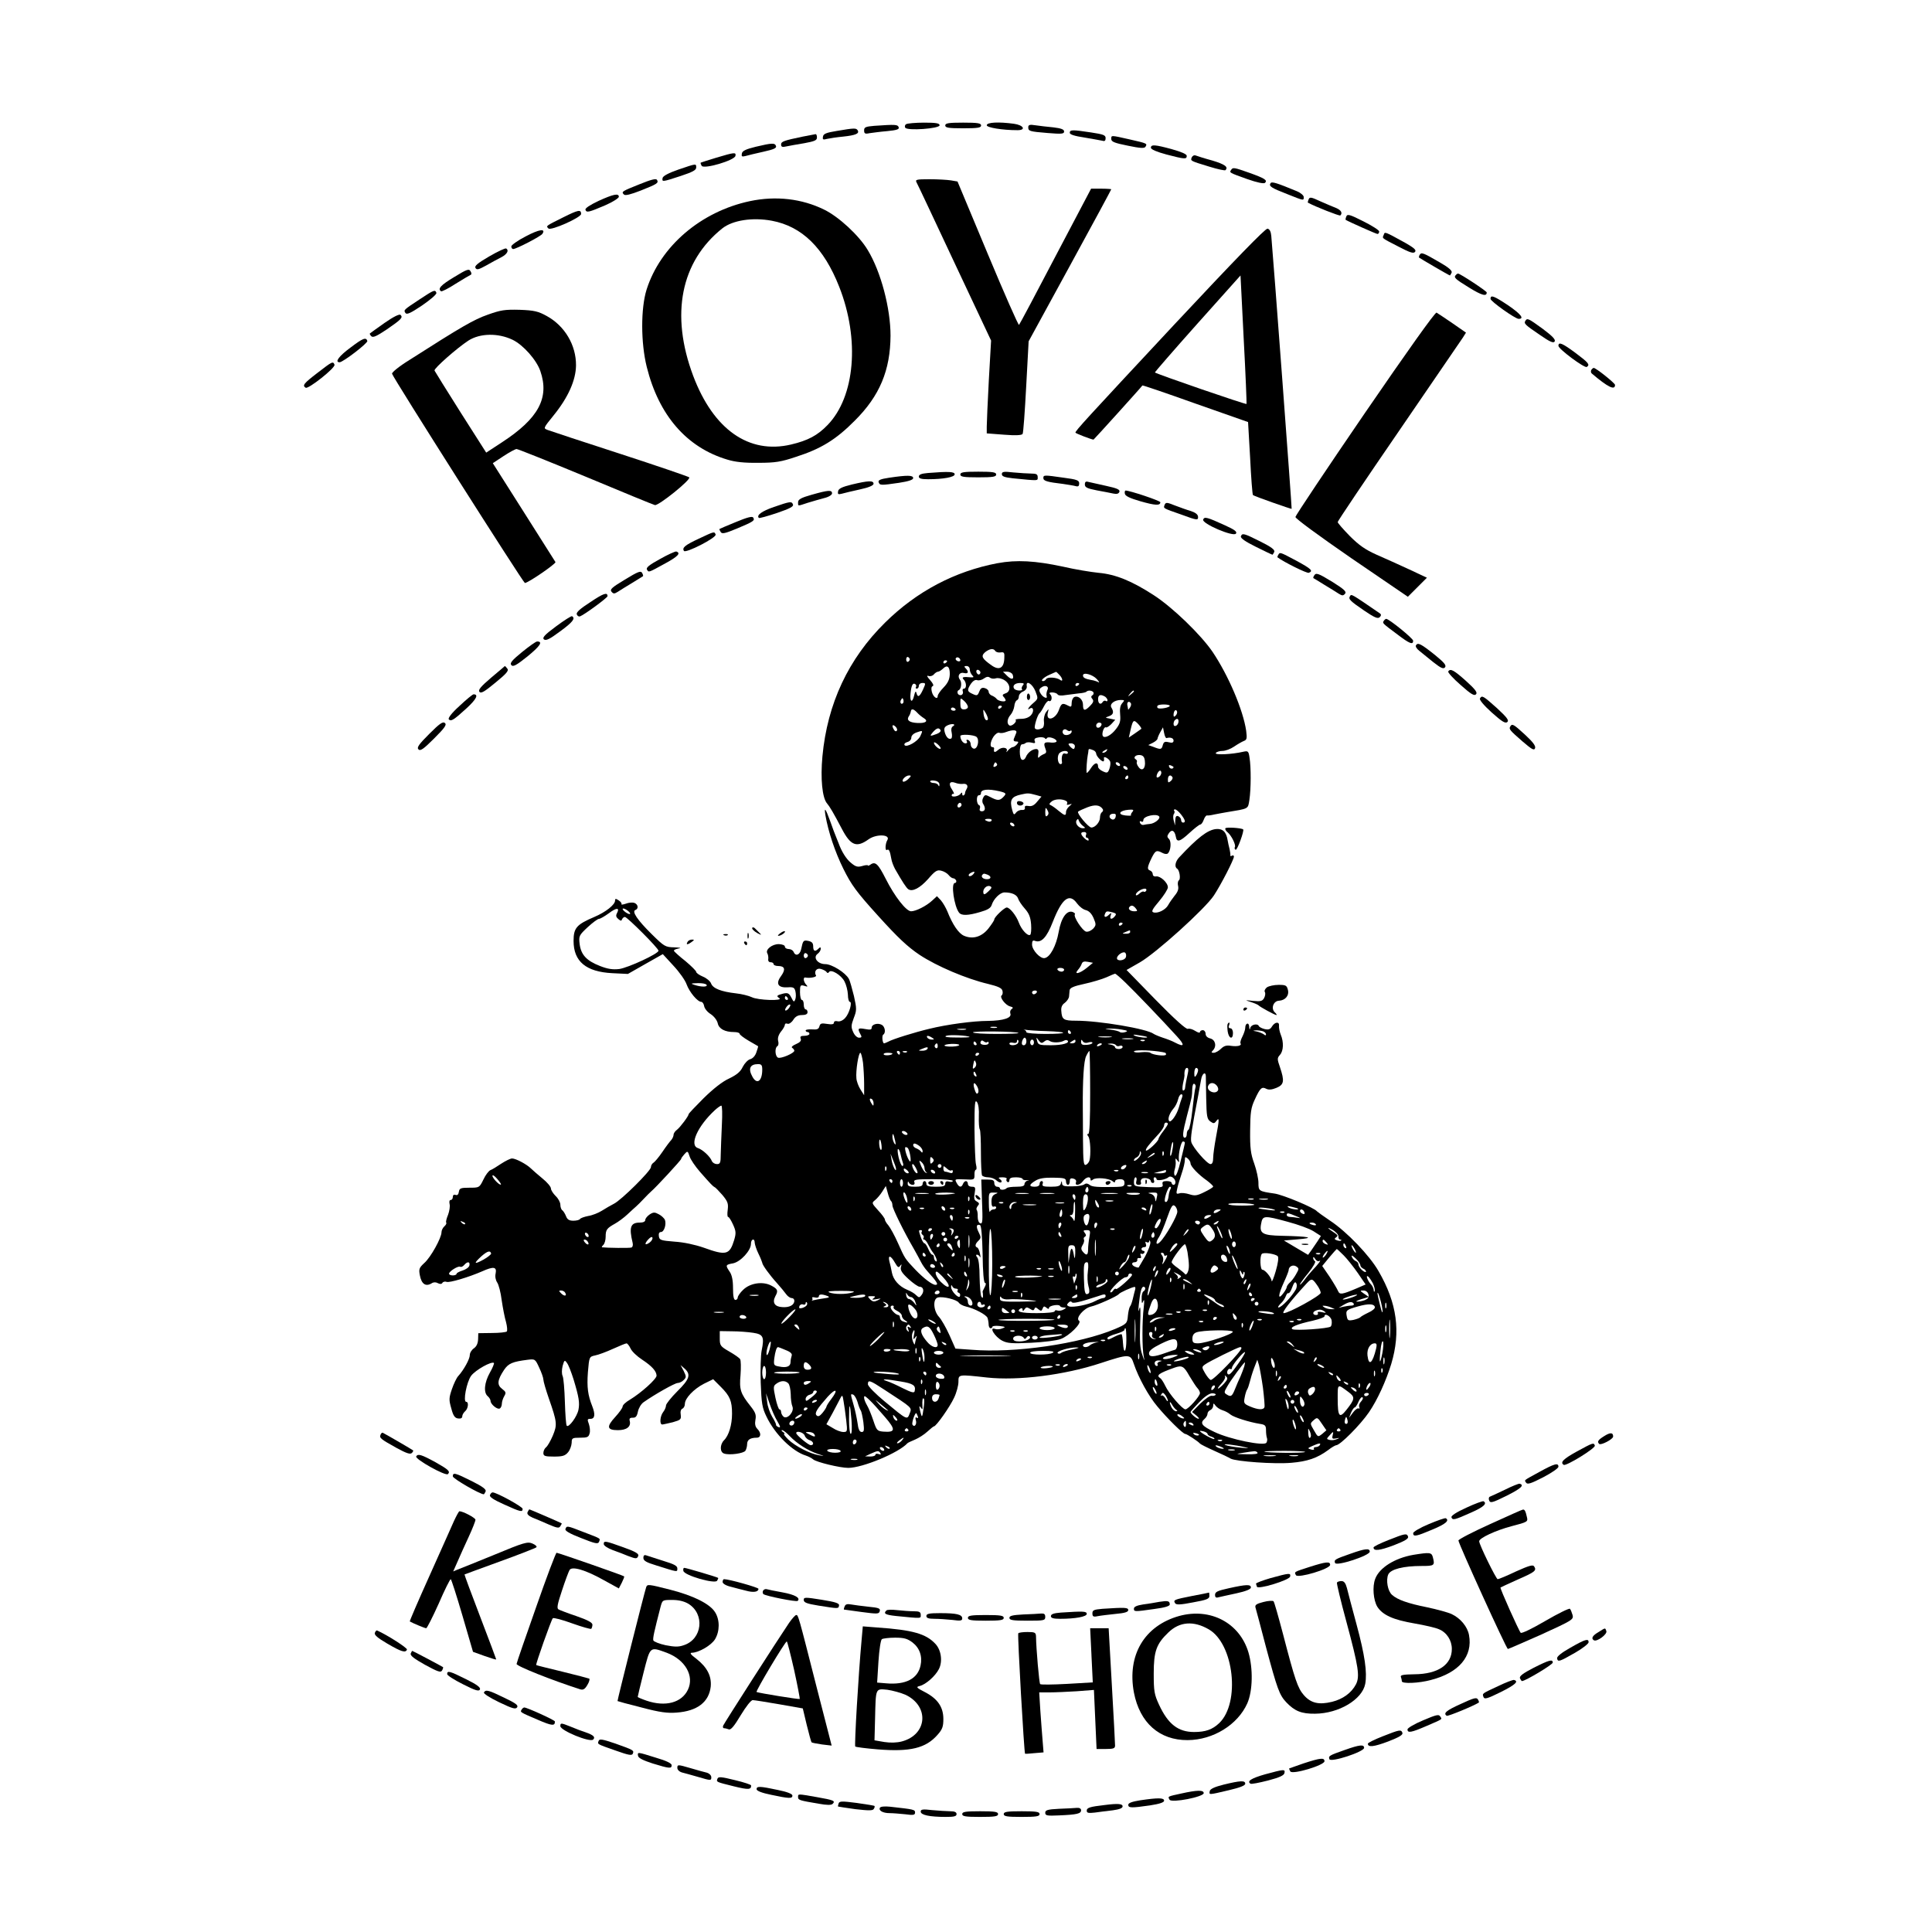 <?xml version="1.0" standalone="no"?>
<!DOCTYPE svg PUBLIC "-//W3C//DTD SVG 20010904//EN"
 "http://www.w3.org/TR/2001/REC-SVG-20010904/DTD/svg10.dtd">
<svg version="1.0" xmlns="http://www.w3.org/2000/svg"
 width="1024pt" height="1024pt" viewBox="0 0 1024 1024"
 preserveAspectRatio="xMidYMid meet">
<g transform="translate(0,1024) scale(0.1,-0.1)"
fill="#000000" stroke="none">
<path d="M4803 9582 c-7 -4 -9 -13 -5 -19 11 -17 182 -5 182 13 0 11 -20 14
-82 14 -46 0 -88 -4 -95 -8z"/>
<path d="M5010 9575 c0 -12 17 -15 95 -15 78 0 95 3 95 15 0 12 -17 15 -95 15
-78 0 -95 -3 -95 -15z"/>
<path d="M5230 9576 c0 -12 82 -26 163 -26 47 0 32 27 -19 34 -81 11 -144 8
-144 -8z"/>
<path d="M4633 9573 c-45 -4 -53 -7 -53 -24 0 -17 5 -20 28 -15 15 2 57 8 94
11 52 5 66 10 61 21 -5 14 -16 15 -130 7z"/>
<path d="M5450 9566 c0 -21 5 -23 103 -31 74 -6 87 -5 87 8 0 11 -15 17 -57
22 -32 3 -75 8 -95 11 -30 5 -38 2 -38 -10z"/>
<path d="M4435 9546 c-55 -9 -71 -15 -73 -30 -3 -16 0 -18 22 -12 14 3 52 9
85 12 66 7 87 16 77 33 -8 13 -17 13 -111 -3z"/>
<path d="M5670 9536 c0 -9 25 -17 78 -25 42 -7 85 -15 95 -17 12 -4 17 0 17
14 0 16 -12 20 -77 30 -99 15 -113 15 -113 -2z"/>
<path d="M4255 9516 c-101 -21 -115 -26 -115 -42 0 -13 7 -15 28 -10 15 3 57
11 95 17 54 10 67 15 67 30 0 11 -3 18 -7 18 -5 -1 -35 -7 -68 -13z"/>
<path d="M5890 9503 c0 -14 17 -21 87 -35 67 -14 89 -15 94 -6 11 17 10 18
-83 39 -102 23 -98 23 -98 2z"/>
<path d="M4005 9462 c-53 -13 -71 -22 -73 -36 -3 -15 0 -18 19 -13 13 4 56 14
96 23 54 12 70 19 66 30 -6 17 -20 17 -108 -4z"/>
<path d="M6100 9457 c0 -9 31 -22 83 -36 96 -25 107 -26 107 -7 0 9 -28 21
-78 35 -91 25 -112 26 -112 8z"/>
<path d="M3796 9404 c-43 -13 -80 -25 -82 -26 -2 -2 1 -10 5 -17 12 -19 175
29 179 53 4 20 -5 19 -102 -10z"/>
<path d="M6316 9405 c-6 -18 -9 -17 96 -49 42 -13 80 -21 83 -18 17 17 -3 31
-69 51 -41 11 -81 24 -89 27 -8 3 -17 -2 -21 -11z"/>
<path d="M3595 9341 c-52 -18 -81 -34 -83 -44 -4 -22 -3 -22 95 10 63 21 83
31 83 45 0 22 2 22 -95 -11z"/>
<path d="M6525 9339 c-10 -14 -10 -14 85 -48 54 -19 89 -26 95 -20 14 14 -2
24 -83 53 -82 29 -88 30 -97 15z"/>
<path d="M3391 9264 c-95 -38 -99 -40 -84 -55 7 -7 35 0 89 21 88 35 96 40 86
57 -5 8 -32 1 -91 -23z"/>
<path d="M4858 9273 c6 -10 96 -202 202 -428 l193 -410 -12 -210 c-6 -115 -11
-226 -11 -246 l0 -36 92 -7 c61 -5 93 -3 98 4 4 6 12 119 19 251 l13 240 219
401 c121 221 219 403 219 405 0 1 -24 3 -53 3 l-54 0 -188 -357 c-103 -197
-190 -361 -194 -365 -3 -4 -78 166 -166 377 l-160 383 -35 6 c-19 3 -70 6
-113 6 -71 0 -77 -2 -69 -17z"/>
<path d="M6734 9269 c-10 -16 4 -25 89 -58 90 -36 87 -35 87 -15 0 8 -16 22
-35 30 -109 45 -134 53 -141 43z"/>
<path d="M3172 9175 c-46 -22 -72 -39 -69 -47 6 -16 16 -14 105 24 39 17 72
38 72 45 0 20 -29 14 -108 -22z"/>
<path d="M6936 9183 c-4 -9 -5 -17 -4 -17 38 -21 168 -72 172 -68 13 13 4 28
-21 39 -16 6 -53 22 -85 36 -49 23 -57 24 -62 10z"/>
<path d="M3975 9174 c-260 -55 -475 -239 -548 -469 -31 -99 -31 -282 1 -410
64 -257 212 -427 427 -491 42 -13 91 -18 165 -17 89 0 120 5 200 32 131 42
211 91 310 191 133 132 189 268 190 451 0 145 -51 339 -121 454 -46 77 -153
176 -231 214 -118 58 -255 74 -393 45z m116 -104 c160 -30 276 -144 357 -350
110 -279 84 -583 -62 -733 -53 -55 -104 -82 -193 -103 -224 -53 -412 80 -519
364 -122 325 -66 606 155 782 55 43 160 59 262 40z"/>
<path d="M2985 9088 c-94 -47 -92 -45 -78 -59 13 -13 173 58 173 77 0 25 -15
22 -95 -18z"/>
<path d="M7136 9093 c-4 -9 -5 -17 -4 -18 14 -9 162 -75 169 -75 5 0 9 6 9 13
0 7 -38 31 -84 54 -71 36 -85 40 -90 26z"/>
<path d="M2788 8988 c-43 -22 -78 -47 -78 -54 0 -8 5 -14 10 -14 16 0 148 68
155 81 19 29 -17 24 -87 -13z"/>
<path d="M6226 8522 c-472 -506 -526 -565 -526 -575 0 -4 86 -37 96 -37 2 0
257 282 259 287 1 2 127 -41 281 -96 l279 -98 11 -191 c5 -105 12 -194 15
-196 6 -6 203 -75 205 -73 2 2 -99 1354 -108 1447 -2 23 -9 36 -20 38 -11 2
-174 -166 -492 -506z m381 -423 c-2 -5 -475 158 -486 167 -1 1 100 118 225
258 l229 256 17 -338 c10 -185 16 -340 15 -343z"/>
<path d="M7334 8995 c-8 -19 -15 -14 78 -62 61 -32 80 -38 88 -28 8 10 -5 21
-52 48 -111 61 -108 60 -114 42z"/>
<path d="M2593 8881 c-62 -36 -79 -51 -73 -61 7 -12 17 -9 57 13 26 15 63 35
81 44 30 16 41 36 25 46 -5 3 -45 -16 -90 -42z"/>
<path d="M7525 8890 c-4 -6 -5 -13 -4 -15 6 -5 160 -95 164 -95 1 0 5 7 9 15
4 10 -15 27 -64 55 -86 50 -96 54 -105 40z"/>
<path d="M2408 8772 c-72 -43 -90 -63 -70 -76 4 -2 39 15 77 40 39 24 74 45
79 47 6 2 6 10 0 19 -8 15 -19 11 -86 -30z"/>
<path d="M7717 8783 c-14 -13 -6 -21 69 -67 68 -42 94 -49 94 -26 0 7 -141
100 -152 100 -3 0 -8 -3 -11 -7z"/>
<path d="M2225 8654 c-88 -58 -86 -57 -76 -73 7 -10 27 -1 88 40 45 31 78 59
76 67 -7 18 -12 16 -88 -34z"/>
<path d="M7900 8656 c0 -13 131 -106 149 -106 32 0 12 25 -53 70 -78 52 -96
59 -96 36z"/>
<path d="M2585 8572 c-74 -26 -138 -63 -415 -240 -55 -34 -94 -66 -92 -73 5
-21 696 -1109 704 -1109 17 0 167 103 162 111 -3 5 -79 125 -169 267 l-163
257 56 37 c32 21 63 38 70 38 7 0 172 -66 365 -146 194 -81 359 -149 368 -151
19 -5 194 136 182 147 -4 4 -170 61 -367 125 -198 64 -370 121 -383 126 -24 9
-24 9 31 77 78 96 118 187 119 265 1 108 -60 210 -155 262 -45 25 -66 30 -143
33 -79 2 -100 -1 -170 -26z m132 -133 c56 -27 127 -107 147 -166 49 -142 -10
-251 -203 -377 l-84 -55 -135 212 c-74 117 -136 217 -139 223 -4 11 120 120
180 159 61 39 157 41 234 4z"/>
<path d="M7235 8052 c-202 -295 -368 -544 -369 -552 -1 -8 123 -99 297 -219
l299 -204 51 51 50 50 -94 44 c-52 24 -129 59 -173 78 -60 27 -93 50 -142 99
-35 36 -64 69 -64 74 0 5 145 221 323 480 177 259 330 482 340 497 l17 27 -72
50 c-40 27 -78 53 -84 56 -7 4 -159 -210 -379 -531z"/>
<path d="M2039 8529 c-41 -29 -76 -54 -78 -56 -3 -2 1 -9 7 -15 9 -9 28 0 82
36 77 53 87 63 73 77 -6 6 -38 -10 -84 -42z"/>
<path d="M8085 8540 c-9 -15 -3 -21 75 -74 56 -39 74 -46 80 -36 6 10 -11 28
-63 67 -77 56 -82 58 -92 43z"/>
<path d="M1858 8398 c-61 -45 -86 -78 -58 -78 18 0 151 102 147 113 -7 21 -23
15 -89 -35z"/>
<path d="M8260 8407 c0 -17 138 -119 150 -112 19 12 9 23 -59 74 -70 52 -91
61 -91 38z"/>
<path d="M1683 8264 c-73 -56 -82 -67 -63 -79 14 -9 159 106 153 122 -8 20
-12 17 -90 -43z"/>
<path d="M8434 8279 c-3 -6 -2 -14 2 -18 86 -73 124 -92 124 -61 0 9 -101 90
-113 90 -3 0 -9 -5 -13 -11z"/>
<path d="M4918 7733 c-34 -3 -48 -8 -48 -19 0 -10 13 -14 49 -14 80 0 141 11
141 26 0 14 -30 16 -142 7z"/>
<path d="M5090 7725 c0 -12 17 -15 95 -15 78 0 95 3 95 15 0 12 -17 15 -95 15
-78 0 -95 -3 -95 -15z"/>
<path d="M5310 7727 c0 -12 14 -17 58 -22 141 -14 132 -14 132 6 0 15 -7 19
-34 19 -18 0 -61 3 -95 6 -51 6 -61 4 -61 -9z"/>
<path d="M4713 7708 c-47 -7 -60 -13 -56 -24 6 -17 12 -17 108 -3 52 8 75 16
75 25 0 16 -32 16 -127 2z"/>
<path d="M5530 7706 c0 -15 20 -21 105 -31 28 -4 58 -9 68 -12 12 -3 17 1 17
15 0 16 -12 21 -82 30 -105 15 -108 15 -108 -2z"/>
<path d="M4515 7672 c-53 -13 -71 -22 -73 -36 -3 -15 0 -18 19 -13 13 4 57 14
97 23 47 10 72 21 72 30 0 18 -27 17 -115 -4z"/>
<path d="M5750 7672 c0 -15 12 -21 63 -31 34 -6 74 -14 88 -17 18 -4 28 -1 32
9 4 12 -11 19 -71 32 -42 9 -85 19 -94 21 -13 4 -18 0 -18 -14z"/>
<path d="M4303 7618 c-57 -16 -73 -25 -73 -40 0 -22 -4 -21 51 -3 24 7 63 19
87 25 25 6 42 17 42 25 0 19 -19 18 -107 -7z"/>
<path d="M5962 7623 c2 -12 27 -24 83 -40 77 -22 105 -24 105 -5 0 8 -162 62
-184 62 -4 0 -6 -8 -4 -17z"/>
<path d="M4102 7553 c-64 -22 -94 -44 -80 -58 2 -3 45 9 96 26 67 23 89 34 85
45 -7 18 -14 17 -101 -13z"/>
<path d="M6173 7565 c-7 -20 -13 -17 90 -53 81 -30 87 -30 87 -13 0 14 -12 23
-37 32 -21 6 -60 20 -86 30 -42 17 -48 17 -54 4z"/>
<path d="M3900 7473 c-47 -19 -86 -36 -87 -37 -1 -1 2 -8 7 -16 7 -11 22 -8
87 19 88 37 95 42 85 58 -5 8 -32 1 -92 -24z"/>
<path d="M6377 7486 c-8 -21 162 -94 174 -74 7 10 -8 21 -59 44 -94 43 -109
47 -115 30z"/>
<path d="M3704 7385 c-73 -34 -90 -48 -79 -65 9 -14 174 70 168 87 -7 17 -6
17 -89 -22z"/>
<path d="M6577 7397 c-3 -9 24 -28 79 -55 46 -23 86 -42 88 -42 2 0 6 7 10 15
4 11 -16 26 -74 55 -88 44 -96 46 -103 27z"/>
<path d="M3498 7277 c-57 -31 -75 -46 -69 -56 10 -16 6 -17 99 34 66 36 82 54
56 62 -5 1 -44 -16 -86 -40z"/>
<path d="M6775 7299 c-4 -6 -5 -12 -4 -13 35 -26 156 -86 166 -82 25 10 13 21
-66 64 -87 46 -87 47 -96 31z"/>
<path d="M5287 7255 c-226 -43 -428 -149 -596 -315 -194 -191 -306 -429 -332
-709 -11 -118 -1 -221 25 -250 13 -15 34 -50 79 -136 46 -87 77 -99 140 -54
41 30 119 27 100 -4 -11 -18 -13 -58 -2 -52 10 7 16 -5 23 -46 2 -15 12 -40
20 -55 39 -68 59 -99 70 -107 22 -15 62 6 105 54 37 43 48 50 70 44 14 -3 32
-14 39 -23 7 -9 18 -17 24 -17 6 0 13 -6 16 -12 2 -7 -1 -13 -7 -13 -22 0 -4
-123 22 -157 13 -17 48 -16 112 3 39 11 56 21 61 37 10 33 45 67 68 67 39 0
65 -12 72 -32 3 -11 19 -35 35 -53 23 -26 31 -46 34 -84 2 -28 0 -53 -5 -56
-13 -8 -46 27 -60 65 -14 38 -48 80 -64 80 -13 0 -66 -51 -66 -63 0 -5 -14
-26 -31 -48 -35 -44 -82 -59 -129 -39 -29 12 -61 59 -89 130 -8 19 -23 45 -34
58 l-21 22 -25 -23 c-31 -29 -87 -57 -112 -57 -26 0 -87 78 -135 173 -40 79
-55 93 -81 74 -7 -5 -13 -7 -13 -4 0 3 -14 2 -30 -3 -25 -7 -35 -4 -60 17 -25
20 -50 61 -65 103 -1 3 -6 16 -12 30 -6 14 -21 53 -33 88 -25 69 -33 78 -25
30 15 -86 50 -192 95 -283 43 -86 68 -121 185 -250 104 -115 155 -163 219
-206 91 -60 248 -127 363 -154 53 -13 73 -22 76 -36 3 -10 1 -21 -4 -25 -13
-8 19 -51 44 -58 16 -4 19 -8 9 -14 -7 -5 -10 -15 -7 -24 9 -23 -37 -38 -118
-39 -79 0 -219 -19 -312 -42 -76 -18 -195 -55 -217 -68 -10 -5 -20 -9 -22 -9
-9 0 -13 40 -5 46 15 9 10 42 -7 52 -22 12 -54 3 -54 -15 0 -11 -8 -12 -35 -7
-38 7 -41 3 -25 -27 9 -15 7 -19 -7 -19 -10 0 -24 13 -31 30 -12 26 -11 36 3
74 16 41 16 49 1 117 -10 39 -21 81 -27 91 -18 33 -90 78 -125 78 -41 0 -67
36 -40 55 9 7 16 18 16 26 0 10 -3 10 -12 1 -18 -18 -28 -14 -28 12 0 18 -7
25 -26 29 -26 5 -28 3 -38 -45 -7 -30 -30 -38 -40 -13 -3 8 -15 15 -26 15 -11
0 -20 6 -20 13 0 7 -14 12 -31 13 -36 1 -74 -29 -62 -49 4 -7 6 -20 5 -29 -2
-11 3 -18 12 -18 9 0 16 -4 16 -10 0 -5 11 -10 24 -10 36 0 41 -18 16 -53 -30
-40 -17 -63 34 -60 31 2 37 -1 42 -22 3 -14 3 -33 -1 -42 -6 -16 -9 -14 -21
10 -12 23 -19 26 -42 21 -35 -9 -39 -13 -22 -24 26 -16 -114 -12 -146 5 -15 7
-53 17 -83 20 -79 9 -122 26 -132 52 -4 12 -24 29 -44 37 -19 8 -35 19 -35 25
0 5 -26 31 -57 57 -32 25 -59 50 -61 54 -2 5 9 10 25 13 17 2 7 5 -23 6 -48 1
-53 4 -120 70 -76 75 -107 121 -86 128 18 7 14 31 -7 38 -10 3 -30 1 -45 -5
-15 -5 -25 -6 -22 -2 2 4 -4 13 -15 20 -15 10 -19 10 -19 -1 0 -22 -49 -61
-110 -87 -94 -40 -110 -58 -110 -127 0 -109 66 -164 206 -171 l82 -4 93 53 92
52 56 -61 c31 -33 63 -78 70 -99 15 -41 58 -93 78 -93 6 0 13 -10 15 -22 2
-13 17 -32 35 -43 18 -12 33 -32 37 -48 6 -30 38 -47 87 -47 16 0 29 -4 29 -9
0 -5 21 -21 48 -37 26 -15 48 -28 50 -29 1 -1 -3 -16 -9 -32 -6 -19 -19 -33
-33 -37 -12 -3 -29 -21 -39 -40 -12 -26 -31 -42 -72 -62 -36 -16 -85 -55 -136
-105 -43 -43 -79 -81 -79 -84 0 -10 -45 -70 -62 -83 -10 -7 -18 -19 -18 -27 0
-7 -6 -20 -12 -27 -7 -7 -29 -36 -47 -63 -19 -28 -41 -54 -48 -58 -7 -4 -13
-15 -13 -23 0 -19 -156 -174 -196 -194 -16 -8 -45 -25 -64 -37 -19 -12 -52
-25 -73 -28 -20 -4 -40 -11 -43 -16 -3 -5 -19 -9 -35 -9 -22 0 -32 6 -39 24
-5 13 -14 27 -19 31 -6 3 -11 17 -11 30 0 12 -11 33 -25 46 -13 13 -25 31 -25
40 0 9 -20 33 -45 53 -24 20 -52 44 -61 53 -22 22 -80 53 -100 53 -9 0 -35
-13 -58 -28 -22 -15 -48 -31 -57 -34 -9 -4 -26 -26 -37 -50 -21 -43 -22 -43
-74 -43 -47 0 -53 -3 -56 -22 -2 -14 -8 -20 -18 -16 -8 3 -14 -1 -14 -11 0 -9
-5 -16 -11 -16 -7 0 -9 -9 -6 -22 3 -11 -1 -37 -8 -56 -8 -19 -13 -38 -10 -42
3 -4 -2 -13 -10 -20 -8 -7 -15 -21 -15 -31 0 -30 -57 -133 -91 -163 -27 -25
-30 -32 -24 -64 9 -49 32 -63 64 -43 9 6 22 6 32 0 12 -6 20 -5 24 2 4 6 14 8
22 5 15 -6 118 25 189 56 60 27 78 24 71 -11 -4 -17 0 -36 8 -48 8 -11 19 -53
24 -94 6 -41 16 -93 23 -116 6 -23 8 -46 4 -50 -4 -4 -40 -8 -79 -8 l-72 -1
-1 -32 c-1 -22 -8 -38 -22 -48 -12 -8 -22 -24 -22 -36 0 -21 -32 -79 -61 -111
-9 -9 -24 -41 -34 -70 -16 -47 -16 -57 -3 -102 10 -39 19 -51 36 -53 14 -2 22
2 22 11 0 8 7 20 15 27 16 13 21 50 6 50 -18 0 2 105 26 138 23 31 109 79 121
68 2 -3 -7 -26 -22 -52 -29 -52 -34 -105 -11 -124 8 -7 15 -18 15 -25 0 -18
37 -48 49 -40 6 3 11 15 11 26 0 10 6 28 13 40 10 17 9 22 -12 38 -28 21 -25
47 11 101 23 34 45 43 124 53 40 5 41 4 62 -42 12 -25 22 -54 22 -63 0 -9 13
-54 29 -100 44 -126 45 -139 21 -197 -12 -28 -28 -56 -36 -62 -8 -6 -14 -20
-14 -30 0 -16 8 -19 56 -19 46 0 59 4 75 23 10 12 18 34 19 50 0 25 3 27 45
27 38 0 45 3 50 23 4 12 1 35 -4 50 -9 24 -8 27 9 27 23 0 26 24 9 67 -23 58
-29 100 -23 180 7 82 7 82 38 89 17 3 60 19 95 35 35 16 67 29 72 29 4 0 14
-12 21 -27 7 -16 35 -42 61 -59 53 -35 76 -61 77 -85 0 -18 -81 -91 -142 -128
-21 -12 -38 -28 -38 -36 0 -7 -18 -32 -39 -55 -48 -52 -44 -70 14 -70 46 0 70
18 63 48 -4 13 0 18 15 18 16 -1 23 7 28 32 4 19 17 41 30 50 58 41 166 102
181 102 9 0 24 7 32 16 14 14 14 18 0 47 l-17 32 22 -19 c34 -31 26 -56 -39
-120 -33 -33 -60 -67 -60 -75 0 -9 -7 -25 -15 -35 -17 -22 -20 -66 -5 -66 5 0
30 6 56 12 42 12 45 15 42 40 -3 16 1 29 9 32 7 3 13 14 13 25 0 30 47 79 101
107 l49 24 40 -40 c49 -49 60 -75 60 -143 0 -59 -17 -116 -43 -141 -22 -23
-22 -63 1 -70 29 -10 104 1 113 15 5 8 9 24 9 35 0 23 17 34 51 34 23 0 25 25
3 47 -11 11 -14 26 -10 48 5 26 0 39 -25 71 -55 69 -61 89 -54 167 3 40 2 77
-2 83 -4 7 -30 25 -58 41 -47 27 -50 32 -50 69 l0 39 65 -1 c36 0 86 -4 112
-8 53 -8 60 -21 45 -94 -5 -24 -7 -101 -5 -170 4 -110 8 -134 30 -179 45 -95
138 -186 210 -208 12 -4 30 -13 38 -20 18 -15 143 -45 186 -45 76 0 268 80
314 131 3 3 21 11 40 19 19 8 49 27 65 42 17 15 32 28 35 28 12 0 85 104 107
152 13 27 23 65 23 84 0 40 -2 40 151 23 165 -18 411 13 602 76 153 50 159 50
177 -5 24 -71 78 -170 124 -224 52 -63 136 -146 148 -146 9 0 69 -40 78 -51 3
-4 37 -21 75 -38 39 -17 78 -36 88 -42 28 -15 231 -30 322 -22 84 7 137 25
194 67 19 15 39 26 43 26 21 0 129 109 174 175 45 66 90 165 118 256 51 170
31 322 -67 491 -47 83 -169 210 -257 268 -36 24 -67 47 -70 50 -13 18 -181 88
-225 94 -83 12 -85 13 -85 57 0 21 -10 67 -22 101 -19 52 -23 83 -22 176 1 97
4 120 25 165 28 61 37 69 61 56 12 -6 29 -5 53 5 41 17 44 36 19 110 -15 43
-15 48 0 65 19 21 21 68 4 108 -6 15 -10 36 -9 46 3 23 -21 22 -37 -3 -9 -16
-19 -19 -40 -14 -15 4 -28 11 -30 16 -6 15 -40 8 -45 -9 -3 -13 -5 -12 -6 5
-1 26 -21 20 -21 -6 0 -9 -7 -30 -15 -46 -8 -15 -13 -32 -10 -36 8 -12 -16
-18 -51 -13 -23 4 -37 0 -53 -16 -11 -11 -29 -21 -38 -21 -13 0 -14 3 -5 12
22 22 14 57 -13 64 -16 4 -25 13 -25 25 0 10 -7 19 -15 19 -8 0 -15 -5 -15
-10 0 -6 -11 -3 -25 6 -14 9 -31 14 -39 11 -9 -4 -72 53 -170 153 l-155 159
70 40 c87 50 346 284 393 355 38 58 106 190 106 206 0 6 -5 8 -10 5 -6 -4 -10
-3 -9 2 1 4 -1 19 -4 33 -4 14 -8 34 -10 45 -7 46 -26 64 -62 61 -45 -5 -97
-45 -196 -151 -20 -22 -25 -50 -10 -59 13 -8 20 -56 9 -62 -5 -4 -7 -17 -4
-29 4 -16 -1 -32 -18 -52 -12 -15 -28 -38 -35 -51 -14 -25 -57 -46 -79 -37
-11 4 -2 19 32 59 25 30 46 63 46 73 0 25 -40 61 -62 58 -10 -2 -18 3 -18 11
0 8 -6 17 -14 20 -17 6 -16 17 8 67 20 40 26 43 58 26 11 -6 24 -7 28 -2 16
15 19 63 6 76 -11 11 -11 16 0 32 15 21 30 13 36 -19 5 -32 21 -28 72 19 27
25 53 45 58 45 5 0 13 11 18 25 5 14 13 24 17 23 5 -1 22 1 38 5 17 3 46 9 65
12 121 20 114 16 122 65 9 59 9 175 1 223 -5 36 -8 38 -32 33 -58 -14 -154
-19 -147 -7 4 6 20 11 35 11 16 0 43 10 62 23 19 13 42 26 52 30 16 6 17 14
12 54 -16 110 -94 293 -178 418 -63 92 -211 235 -311 300 -117 76 -203 111
-293 119 -40 4 -126 18 -190 33 -146 31 -244 37 -346 18z m-12 -465 c4 -6 16
-10 28 -8 19 3 22 -1 20 -32 -2 -51 -27 -65 -67 -37 -52 37 -58 49 -35 70 24
19 45 22 54 7z m-453 -45 c0 -5 -5 -11 -10 -13 -5 -1 -9 4 -9 13 0 9 4 14 9
13 5 -2 10 -8 10 -13z m268 -5 c0 -5 -7 -7 -15 -4 -8 4 -12 10 -9 15 6 11 24
2 24 -11z m-70 -4 c0 -3 -4 -8 -10 -11 -5 -3 -10 -1 -10 4 0 6 5 11 10 11 6 0
10 -2 10 -4z m14 -70 c-1 -27 -10 -46 -33 -70 -17 -17 -31 -38 -31 -45 0 -22
-24 -6 -31 22 -4 16 -3 28 4 30 8 3 2 15 -13 32 -18 20 -20 26 -8 22 9 -3 22
1 28 9 7 8 17 14 22 14 5 0 16 7 25 15 23 24 38 12 37 -29z m106 26 c0 -10 6
-24 13 -31 10 -10 8 -12 -8 -11 -40 4 -50 1 -37 -12 15 -15 16 -48 1 -48 -6 0
-9 -6 -6 -14 3 -8 0 -17 -8 -20 -7 -2 -16 1 -19 9 -3 8 0 15 5 17 14 5 18 41
7 55 -16 20 -2 42 21 36 23 -6 28 6 9 25 -9 9 -8 12 5 12 10 0 17 -8 17 -18z
m55 -11 c3 -5 1 -12 -4 -15 -5 -3 -11 1 -15 9 -6 16 9 21 19 6z m172 -16 c10
-27 -6 -30 -29 -7 l-22 22 22 0 c12 0 25 -7 29 -15z m247 -1 c19 -19 22 -41 4
-27 -19 13 -65 16 -73 4 -3 -6 -11 -11 -16 -11 -18 0 2 20 34 34 18 8 33 15
34 15 1 1 9 -6 17 -15z m199 -23 c12 -13 16 -21 9 -17 -7 4 -24 10 -39 12 -32
6 -43 12 -43 24 0 19 51 5 73 -19z m-534 4 c12 3 31 -1 46 -11 31 -20 34 -60
4 -69 -15 -5 -18 -10 -10 -18 6 -6 11 -15 11 -19 0 -11 -40 -4 -48 8 -4 6 -15
13 -24 17 -10 3 -18 13 -18 21 0 7 -9 16 -21 19 -15 4 -22 -1 -29 -19 -8 -21
-12 -23 -35 -12 -29 13 -31 20 -9 54 11 15 23 23 33 19 10 -3 26 1 36 9 14 10
24 11 32 4 7 -5 21 -7 32 -3z m-424 -46 c-4 -5 -1 -9 4 -9 6 0 11 7 11 15 0 8
8 15 19 15 18 0 18 -2 3 -35 -18 -39 -28 -44 -35 -17 -3 11 -7 7 -12 -15 -10
-42 -24 -33 -19 12 4 42 12 58 25 49 5 -3 7 -10 4 -15z m566 8 c-6 -8 -8 -17
-4 -20 3 -4 -3 -7 -15 -7 -11 0 -24 5 -27 10 -10 16 4 30 32 30 20 0 23 -3 14
-13z m67 -31 c15 -39 15 -39 -11 -62 -26 -22 -37 -42 -18 -29 19 11 23 -17 5
-36 -11 -12 -30 -19 -52 -19 -20 0 -33 -3 -29 -6 9 -9 -21 -36 -33 -29 -15 9
-12 36 6 56 9 10 18 31 20 46 1 15 8 29 13 31 6 2 11 11 11 20 0 10 10 22 23
27 13 6 21 17 19 28 -6 35 30 13 46 -27z m232 40 c0 -3 -4 -8 -10 -11 -5 -3
-10 -1 -10 4 0 6 5 11 10 11 6 0 10 -2 10 -4z m-169 -34 c-4 -10 -6 -23 -4
-30 8 -20 -20 -9 -32 13 -9 15 -8 23 4 31 21 16 43 6 32 -14z m244 -11 c3 -5
1 -13 -5 -16 -8 -5 -8 -11 0 -20 8 -10 5 -19 -14 -38 -27 -27 -36 -25 -36 8 0
27 -24 49 -45 41 -8 -3 -15 -17 -15 -31 0 -22 -3 -24 -19 -15 -30 16 -36 13
-49 -24 -19 -51 -71 -62 -58 -12 5 21 5 21 -10 1 -8 -11 -13 -33 -11 -48 2
-15 -1 -31 -7 -35 -17 -10 -35 -11 -41 -2 -5 9 14 72 25 80 4 3 15 20 24 38 9
18 21 30 25 27 14 -8 21 21 8 34 -8 8 -5 11 10 11 12 0 25 -5 28 -10 4 -7 21
-8 43 -4 21 3 52 7 70 9 17 1 35 5 39 8 9 10 31 8 38 -2z m215 5 c0 -2 -8 -10
-17 -17 -16 -13 -17 -12 -4 4 13 16 21 21 21 13z m-152 -29 c6 -5 12 -13 12
-18 0 -6 -4 -8 -9 -4 -5 3 -12 1 -16 -5 -11 -18 -25 -10 -25 14 0 24 13 28 38
13z m-1072 -34 c-10 -10 -19 5 -10 18 6 11 8 11 12 0 2 -7 1 -15 -2 -18z m344
-20 c0 -7 -9 -13 -20 -13 -16 0 -20 7 -20 32 0 30 0 31 20 13 11 -10 20 -24
20 -32z m818 20 c-11 -12 -14 -32 -11 -61 3 -34 -1 -49 -22 -76 -25 -33 -60
-52 -70 -37 -7 12 6 51 16 46 4 -3 17 5 29 17 l21 23 -28 6 c-27 5 -27 5 -5
13 23 8 27 22 13 45 -12 19 14 40 48 41 22 0 23 -1 9 -17z m46 -1 c2 -4 1 -14
-5 -22 -5 -8 -9 -13 -10 -10 0 3 -2 13 -4 23 -3 17 10 24 19 9z m206 -13 c0
-9 -52 -19 -63 -12 -4 2 -5 8 -2 12 5 10 65 9 65 0z m-890 -3 c0 -3 -4 -8 -10
-11 -5 -3 -10 -1 -10 4 0 6 5 11 10 11 6 0 10 -2 10 -4z m-246 -14 c3 -5 -1
-9 -9 -9 -8 0 -15 4 -15 9 0 4 4 8 9 8 6 0 12 -4 15 -8z m-203 -19 c9 -10 25
-23 35 -29 26 -16 11 -28 -33 -26 -42 2 -59 14 -47 34 5 7 9 16 10 21 3 15 4
17 12 17 4 0 15 -8 23 -17z m375 -31 c1 -7 -3 -11 -9 -9 -6 2 -12 16 -14 33
-3 27 -2 27 9 9 7 -11 13 -26 14 -33z m995 15 c-8 -8 -11 -7 -11 4 0 9 3 19 7
23 4 4 9 2 11 -4 3 -7 -1 -17 -7 -23z m15 -34 c-3 -21 -26 -30 -26 -10 0 7 3
17 7 20 12 12 21 7 19 -10z m-211 -13 c10 -11 16 -22 14 -23 -2 -2 -18 -13
-35 -25 l-31 -21 10 44 c12 51 16 53 42 25z m-985 -10 c-8 -5 -10 -18 -6 -33
3 -14 2 -28 -2 -31 -13 -8 -28 7 -35 34 -5 20 -1 28 16 36 24 11 47 6 27 -6z
m788 8 c-6 -18 -28 -21 -28 -4 0 9 7 16 16 16 9 0 14 -5 12 -12z m-1084 -30
c-4 -6 -10 -5 -15 3 -14 22 -10 33 6 19 8 -7 12 -17 9 -22z m231 2 c3 -6 -6
-15 -20 -20 -37 -14 -40 -13 -20 10 20 22 31 25 40 10z m688 -3 c4 3 7 2 7 -4
0 -15 -31 -26 -43 -14 -14 14 2 34 17 22 7 -6 16 -8 19 -4z m510 -39 c20 6 37
0 37 -13 0 -11 -7 -14 -26 -9 -20 5 -26 2 -31 -15 -6 -24 -11 -25 -49 -10
l-28 10 24 12 c14 7 25 17 25 22 1 6 7 21 15 35 l14 25 6 -30 c3 -16 9 -29 13
-27z m-1305 11 c-13 -29 -74 -63 -84 -48 -3 6 3 13 15 16 12 3 21 13 21 23 0
11 11 22 28 28 34 12 34 11 20 -19z m508 16 c-3 -8 -9 -22 -12 -30 -4 -10 0
-15 11 -15 14 0 15 -3 5 -15 -7 -8 -17 -15 -23 -15 -5 0 -16 -8 -24 -17 -8
-10 -12 -12 -8 -5 10 20 -24 26 -45 7 -18 -16 -25 -14 -21 8 0 4 -3 7 -9 7
-15 0 -12 28 6 56 10 14 23 23 30 20 8 -3 24 -1 36 4 37 14 61 12 54 -5z
m-210 -21 c17 -16 5 -66 -15 -62 -9 2 -16 12 -16 22 0 11 -6 21 -14 24 -8 3
-11 0 -7 -7 4 -6 1 -11 -7 -11 -13 0 -27 20 -27 39 0 11 73 7 86 -5z m373 -6
c7 11 51 -3 51 -17 0 -5 -12 -8 -27 -7 -38 5 -44 -1 -33 -30 8 -20 6 -26 -8
-31 -9 -4 -21 -11 -25 -17 -5 -6 -7 1 -4 17 3 20 0 27 -12 27 -21 -1 -45 -20
-54 -43 -4 -10 -13 -17 -20 -14 -16 5 -16 82 0 82 6 0 15 3 19 7 4 4 18 5 31
2 18 -5 22 -3 17 9 -4 11 2 16 23 19 15 2 30 -1 32 -6 2 -4 6 -4 10 2z m-564
-56 c-6 -7 -35 18 -35 31 0 5 9 2 20 -8 11 -10 18 -20 15 -23z m712 13 c0 -8
-4 -15 -7 -15 -4 0 -13 7 -20 15 -10 12 -9 15 7 15 11 0 20 -7 20 -15z m97
-21 c9 -3 16 -12 16 -19 0 -6 9 -20 20 -30 18 -16 24 -14 21 7 -2 13 27 -3 33
-18 3 -8 1 -25 -4 -39 -8 -22 -12 -24 -35 -13 -14 6 -25 17 -25 24 0 27 -19
23 -39 -9 -11 -17 -21 -27 -22 -22 -2 15 2 69 6 91 2 10 4 22 4 27 1 9 5 9 25
1z m71 -4 c-3 -5 -12 -10 -18 -10 -7 0 -6 4 3 10 19 12 23 12 15 0z m-205 -10
c0 -5 -7 -7 -15 -4 -14 6 -21 -17 -16 -48 0 -5 -3 -8 -8 -8 -13 0 -20 35 -9
54 10 17 48 22 48 6z m408 -44 c5 -39 -15 -57 -33 -32 -8 10 -12 22 -10 27 3
4 1 10 -5 14 -17 10 0 26 23 23 16 -2 23 -11 25 -32z m-784 -15 c3 -5 -1 -11
-9 -14 -9 -4 -12 -1 -8 9 6 16 10 17 17 5z m651 -1 c3 -5 2 -10 -4 -10 -5 0
-13 5 -16 10 -3 6 -2 10 4 10 5 0 13 -4 16 -10z m285 -15 c0 -12 -19 -12 -23
0 -4 9 -1 12 9 8 7 -3 14 -7 14 -8z m-245 -5 c3 -5 2 -10 -4 -10 -5 0 -13 5
-16 10 -3 6 -2 10 4 10 5 0 13 -4 16 -10z m178 -35 c-5 -13 -23 -22 -23 -11 0
15 14 35 21 31 4 -3 6 -12 2 -20z m-1339 -24 c-10 -10 -23 -16 -27 -14 -12 7
13 33 31 33 13 0 12 -3 -4 -19z m1166 9 c0 -5 -5 -10 -11 -10 -5 0 -7 5 -4 10
3 6 8 10 11 10 2 0 4 -4 4 -10z m234 1 c3 -5 -1 -14 -9 -21 -13 -10 -15 -9
-15 9 0 21 14 28 24 12z m-1235 -40 c0 -10 -2 -11 -6 -3 -2 6 -13 12 -24 12
-10 0 -19 4 -19 9 0 4 11 6 25 3 15 -2 25 -11 24 -21z m123 4 c22 4 32 -10 21
-27 -4 -7 -8 -16 -8 -20 0 -13 -15 -21 -15 -7 0 10 -3 10 -8 3 -9 -15 -49 -22
-48 -9 1 6 5 9 10 7 5 -2 1 9 -8 23 -21 31 -13 47 17 36 12 -5 30 -7 39 -6z
m196 -39 c36 -9 38 -12 18 -32 -18 -18 -30 -18 -66 1 -27 14 -30 14 -39 -3 -6
-11 -6 -24 0 -33 14 -22 11 -39 -7 -39 -10 0 -14 6 -11 14 3 8 2 16 -3 18 -15
5 -17 52 -2 53 6 0 12 4 11 9 -2 22 35 27 99 12z m194 -20 l28 -8 -23 -27
c-15 -19 -29 -26 -45 -23 -16 3 -22 0 -20 -9 2 -9 -5 -13 -16 -12 -11 1 -25
-6 -31 -14 -10 -14 -13 -12 -20 13 -15 54 -5 72 47 83 36 8 39 8 80 -3z m160
-32 c5 -3 6 -10 3 -15 -3 -5 2 -6 12 -3 17 5 17 5 1 -9 -10 -8 -18 -22 -18
-31 0 -22 -7 -20 -41 8 -15 13 -34 26 -41 29 -9 3 -7 9 7 20 17 13 56 14 77 1z
m-557 -25 c-10 -15 -25 -10 -19 6 4 8 10 12 15 9 5 -3 7 -10 4 -15z m750 -18
c3 -5 1 -12 -5 -16 -5 -3 -10 -16 -10 -29 0 -23 -26 -53 -46 -52 -16 1 -78 76
-70 84 4 4 26 14 49 23 41 16 67 13 82 -10z m-294 -34 c-8 -8 -11 -3 -11 19 1
25 2 27 11 11 8 -14 8 -22 0 -30z m451 20 c-7 -8 -10 -16 -7 -18 2 -3 -11 -3
-31 -1 -43 5 -31 26 17 30 26 2 30 0 21 -11z m257 -13 c23 -29 27 -44 11 -44
-5 0 -10 6 -10 14 0 8 -7 16 -15 20 -11 4 -15 -2 -16 -22 l-1 -27 -7 25 c-4
14 -4 30 1 36 4 6 5 14 1 17 -3 4 -1 7 5 7 6 0 20 -12 31 -26z m-346 -14 c-3
-11 -11 -16 -19 -13 -20 8 -17 29 5 30 14 1 17 -3 14 -17z m231 2 c7 -12 -25
-37 -49 -39 -11 -1 -26 -3 -34 -5 -7 -2 -16 3 -19 11 -3 8 0 11 7 7 6 -4 11
-1 11 8 0 21 72 36 84 18z m-889 -22 c-3 -5 -12 -7 -20 -3 -21 7 -19 13 6 13
11 0 18 -4 14 -10z m484 -27 c15 -11 15 -12 0 -13 -22 0 -43 26 -33 42 6 9 9
9 12 -2 3 -8 12 -20 21 -27z m-364 7 c3 -5 2 -10 -4 -10 -5 0 -13 5 -16 10 -3
6 -2 10 4 10 5 0 13 -4 16 -10z m381 -55 c-3 -8 -1 -15 4 -15 6 0 10 -5 10
-12 0 -6 -9 -3 -20 7 -24 22 -26 35 -4 35 10 0 14 -6 10 -15z m-598 -209 c-7
-8 -17 -12 -22 -9 -4 3 -2 9 5 14 22 13 31 11 17 -5z m76 -2 c22 -9 20 -24 -3
-24 -21 0 -34 13 -24 24 8 7 8 7 27 0z m4 -89 c-17 -16 -24 -19 -26 -8 -5 20
17 43 35 36 12 -5 10 -10 -9 -28z m837 4 c-4 -6 -10 -8 -13 -5 -3 3 -14 -1
-24 -11 -10 -9 -18 -11 -18 -5 0 12 28 31 48 32 7 0 10 -5 7 -11z m-366 -68
c12 -16 32 -32 47 -35 17 -5 30 -19 40 -42 14 -33 14 -38 -2 -56 -10 -10 -26
-18 -37 -16 -19 3 -70 81 -60 92 3 3 -2 8 -11 12 -32 12 -62 -31 -75 -106 -13
-73 -45 -133 -74 -138 -23 -5 -67 42 -67 72 0 19 4 24 16 19 33 -12 62 18 94
101 49 125 88 155 129 97z m311 -26 c10 -13 9 -15 -8 -15 -22 0 -36 13 -25 24
10 10 20 7 33 -9z m-2750 -25 c-7 -13 -5 -21 7 -31 13 -11 17 -11 20 -1 3 6 9
12 15 12 12 0 178 -166 178 -179 0 -16 -160 -90 -208 -97 -35 -4 -61 0 -102
16 -72 28 -101 60 -108 117 -5 42 -3 46 43 89 26 24 53 44 60 44 6 0 29 13 51
29 41 31 60 32 44 1z m70 -2 c0 -5 -9 -3 -20 4 -11 7 -20 16 -20 20 0 5 9 3
20 -4 11 -7 20 -16 20 -20z m2558 6 c18 -5 20 -9 11 -20 -16 -20 -30 -17 -22
4 5 14 3 15 -8 5 -18 -18 -30 -16 -23 2 7 17 9 17 42 9z m52 -58 c0 -3 -4 -8
-10 -11 -5 -3 -10 -1 -10 4 0 6 5 11 10 11 6 0 10 -2 10 -4z m40 -46 c0 -5
-10 -10 -22 -9 -22 0 -22 1 -3 9 11 5 21 9 23 9 1 1 2 -3 2 -9z m-23 -134 c-7
-18 -47 -22 -47 -5 0 17 34 39 44 29 5 -5 6 -16 3 -24z m-1685 9 c0 -5 -5 -11
-11 -13 -6 -2 -11 4 -11 13 0 9 5 15 11 13 6 -2 11 -8 11 -13z m1478 -65 c-37
-30 -70 -38 -47 -11 8 9 17 23 20 32 4 12 13 15 33 11 l27 -5 -33 -27z m-1379
-22 c4 -7 9 -6 13 0 10 17 65 -16 82 -50 9 -17 17 -48 18 -70 0 -21 5 -38 10
-38 15 0 -3 -63 -25 -86 -12 -13 -28 -20 -40 -17 -11 3 -19 0 -19 -7 0 -9 -11
-11 -36 -7 -30 5 -37 3 -41 -13 -4 -15 -13 -18 -39 -16 -19 1 -34 -1 -34 -6 0
-4 5 -8 10 -8 6 0 10 -4 10 -10 0 -5 -12 -10 -26 -10 -20 0 -25 -4 -20 -16 4
-10 -4 -19 -25 -28 -19 -8 -27 -16 -20 -20 6 -4 11 -11 11 -15 0 -13 -70 -43
-86 -37 -16 6 -19 52 -4 61 6 3 8 16 4 29 -3 14 2 31 15 48 12 14 21 31 21 37
0 6 6 8 14 5 7 -3 21 6 30 20 11 18 25 26 46 26 20 0 30 5 30 15 0 8 -4 15
-10 15 -5 0 -10 11 -10 25 0 14 -4 25 -10 25 -5 0 -10 18 -10 41 0 37 2 40 23
34 18 -6 20 -5 10 6 -14 14 -18 40 -5 38 27 -5 62 3 57 11 -13 21 4 42 27 34
13 -4 26 -11 29 -16z m1259 12 c0 -5 -6 -10 -14 -10 -8 0 -18 5 -21 10 -3 6 3
10 14 10 12 0 21 -4 21 -10z m325 -68 c50 -48 193 -197 273 -285 43 -47 40
-59 -10 -33 -14 8 -43 19 -65 26 -21 7 -42 16 -48 20 -35 27 -289 70 -412 70
-66 0 -75 6 -78 52 -2 19 4 33 19 43 11 9 21 23 22 33 1 9 2 24 3 33 1 13 21
22 77 34 42 9 95 25 118 35 22 10 43 19 46 19 3 1 28 -21 55 -47z m-2220 -12
c7 -12 -29 -12 -65 0 -21 7 -19 8 17 9 23 1 45 -3 48 -9z m1750 -40 c-3 -5
-10 -10 -16 -10 -5 0 -9 5 -9 10 0 6 7 10 16 10 8 0 12 -4 9 -10z m-1320 -30
c3 -5 1 -10 -4 -10 -6 0 -11 5 -11 10 0 6 2 10 4 10 3 0 8 -4 11 -10z m5 -55
c-7 -9 -15 -13 -18 -10 -3 2 1 11 8 20 7 9 15 13 18 10 3 -2 -1 -11 -8 -20z
m1103 -102 c-7 -2 -21 -2 -30 0 -10 3 -4 5 12 5 17 0 24 -2 18 -5z m-165 -10
c-10 -2 -28 -2 -40 0 -13 2 -5 4 17 4 22 1 32 -1 23 -4z m425 -8 c123 -4 122
-15 -1 -15 -56 0 -102 4 -102 9 0 5 -6 11 -12 14 -7 2 -4 2 7 -1 11 -2 60 -6
108 -7z m402 8 c31 -5 35 -8 20 -13 -11 -4 -25 -4 -30 0 -6 5 -28 10 -50 13
-31 3 -33 4 -10 5 17 1 48 -1 70 -5z m-547 -18 c3 -3 -49 -5 -116 -5 -66 0
-123 3 -125 8 -6 8 233 6 241 -3z m277 5 c3 -5 1 -10 -4 -10 -6 0 -11 5 -11
10 0 6 2 10 4 10 3 0 8 -4 11 -10z m1019 4 c9 -3 16 -11 16 -16 0 -7 -4 -7
-12 0 -7 5 -24 12 -38 15 -22 4 -22 4 -3 6 12 0 28 -2 37 -5z m-1555 -30 c2
-2 -29 -4 -70 -3 -49 0 -67 3 -54 9 18 7 114 2 124 -6z m940 0 c9 -8 -45 -2
-64 6 -14 7 -8 8 20 3 22 -3 42 -7 44 -9z m-1139 -4 c13 -8 13 -10 -2 -10 -9
0 -20 5 -23 10 -8 13 5 13 25 0z m948 3 c-15 -2 -42 -2 -60 0 -18 2 -6 4 27 4
33 0 48 -2 33 -4z m-448 -23 c0 -11 -6 -20 -14 -20 -9 0 -12 7 -9 20 3 11 9
20 14 20 5 0 9 -9 9 -20z m95 0 c10 8 19 9 28 3 14 -11 57 -10 76 1 7 4 15 5
19 1 14 -13 -26 -25 -89 -25 -61 0 -67 2 -72 23 -6 21 -5 21 8 3 12 -16 17
-17 30 -6z m468 13 c-13 -2 -35 -2 -50 0 -16 2 -5 4 22 4 28 0 40 -2 28 -4z
m-770 -16 c4 3 7 1 7 -5 0 -7 -11 -11 -24 -10 -15 1 -22 7 -19 15 4 10 9 10
18 3 6 -5 15 -7 18 -3z m162 -6 c-8 -13 -45 -15 -45 -2 0 5 9 7 20 4 12 -3 20
0 20 8 0 7 3 10 6 6 3 -3 3 -10 -1 -16z m85 4 c0 -8 -4 -15 -10 -15 -5 0 -10
7 -10 15 0 8 5 15 10 15 6 0 10 -7 10 -15z m220 5 c0 -5 -8 -10 -17 -10 -15 0
-16 2 -3 10 19 12 20 12 20 0z m69 -5 c11 3 21 3 21 -2 0 -5 -13 -10 -30 -11
-23 -2 -30 2 -30 15 0 14 2 15 9 4 5 -8 16 -11 30 -6z m298 9 c-3 -3 -12 -4
-19 -1 -8 3 -5 6 6 6 11 1 17 -2 13 -5z m-892 -14 c3 -5 1 -10 -4 -10 -6 0
-11 5 -11 10 0 6 2 10 4 10 3 0 8 -4 11 -10z m-205 -16 c0 -8 -5 -12 -10 -9
-6 4 -8 11 -5 16 9 14 15 11 15 -7z m114 8 c2 -4 -13 -8 -35 -9 -21 -1 -40 1
-43 5 -2 4 13 8 35 9 21 1 40 -1 43 -5z m756 4 c0 -2 -7 -7 -16 -10 -8 -3 -12
-2 -9 4 6 10 25 14 25 6z m75 -6 c3 -5 12 -7 20 -3 8 3 15 0 15 -6 0 -6 -9
-11 -20 -11 -11 0 -20 4 -20 9 0 5 -10 12 -22 14 -23 4 -23 4 -1 6 12 0 24 -3
28 -9z m-1000 -20 c-3 -5 -16 -10 -28 -9 -21 0 -21 1 -2 9 28 12 37 12 30 0z
m1225 -13 c39 -6 40 -6 40 -16 0 -11 -70 -3 -83 9 -5 4 -26 5 -48 3 -21 -3
-39 -1 -39 4 0 8 70 8 130 0z m-1370 -7 c0 -5 -2 -10 -4 -10 -3 0 -8 5 -11 10
-3 6 -1 10 4 10 6 0 11 -4 11 -10z m37 4 c-3 -3 -12 -4 -19 -1 -8 3 -5 6 6 6
11 1 17 -2 13 -5z m971 -214 c0 -147 -3 -220 -10 -220 -7 0 -7 -4 0 -13 11
-13 15 -97 6 -129 -3 -9 -11 -19 -19 -22 -12 -4 -14 18 -15 132 0 75 -1 153
-1 172 -1 144 5 248 18 273 7 15 15 27 17 27 2 0 4 -99 4 -220z m-1204 158 c3
-29 6 -80 6 -113 l0 -60 -19 30 c-11 17 -21 44 -22 60 -4 39 11 135 21 135 4
0 10 -24 14 -52z m156 48 c0 -9 -40 -13 -46 -5 -3 5 6 9 20 9 14 0 26 -2 26
-4z m460 0 c0 -3 -4 -8 -10 -11 -5 -3 -10 -1 -10 4 0 6 5 11 10 11 6 0 10 -2
10 -4z m-17 -50 c3 -8 0 -19 -7 -25 -10 -9 -12 -6 -8 14 5 29 8 31 15 11z
m-1133 -35 c0 -61 -28 -82 -52 -38 -24 43 -13 67 30 67 18 0 22 -6 22 -29z
m2256 -18 c-7 -30 -13 -61 -15 -80 0 -7 -5 -13 -10 -13 -5 0 -5 16 -1 37 5 20
8 39 8 42 -2 23 4 41 13 41 7 0 9 -10 5 -27z m54 15 c0 -7 -5 -20 -10 -28 -8
-12 -10 -9 -10 13 0 15 5 27 10 27 6 0 10 -6 10 -12z m-1176 -24 c3 -8 2 -12
-4 -9 -6 3 -10 10 -10 16 0 14 7 11 14 -7z m1217 -6 c0 -7 1 -61 2 -120 2 -94
4 -109 22 -122 17 -12 21 -12 32 3 16 21 16 8 -2 -86 -8 -43 -15 -93 -15 -110
0 -22 -5 -33 -14 -33 -18 0 -94 88 -102 117 -5 20 2 68 36 243 5 30 13 70 16
88 5 31 23 45 25 20z m-1211 -58 c6 -11 8 -26 4 -32 -5 -8 -10 -5 -15 8 -16
41 -8 59 11 24z m1156 -5 c-3 -8 -10 -60 -16 -117 -6 -57 -16 -104 -21 -106
-5 -2 -9 -12 -9 -23 0 -10 -4 -19 -10 -19 -15 0 -12 28 11 116 27 102 27 103
28 142 1 21 5 31 12 27 6 -4 8 -13 5 -20z m114 10 c6 -8 9 -19 5 -25 -14 -23
-62 -2 -52 24 8 20 31 21 47 1z m-185 -62 c-4 -10 -12 -34 -17 -53 -12 -41
-44 -85 -52 -71 -8 12 3 41 24 66 10 11 20 32 24 48 3 15 11 27 17 27 7 0 8
-7 4 -17z m-1635 -31 c0 -15 -2 -15 -10 -2 -13 20 -13 33 0 25 6 -3 10 -14 10
-23z m558 -69 c-1 -32 1 -63 5 -69 4 -7 6 -62 6 -123 0 -61 3 -115 6 -121 3
-5 18 -10 32 -10 15 0 35 -7 45 -17 10 -9 21 -13 25 -9 4 4 1 11 -7 16 -11 7
-8 10 13 10 16 0 26 -4 22 -9 -3 -5 -1 -12 5 -16 5 -3 10 1 10 9 0 12 10 16
35 16 19 0 35 -4 35 -9 0 -4 10 -7 23 -6 12 1 14 0 5 -2 -10 -2 -18 -11 -18
-19 0 -10 -12 -14 -43 -14 -24 0 -47 -3 -51 -7 -10 -11 -36 -12 -36 -2 0 5 -7
9 -15 9 -8 0 -15 9 -15 19 0 15 -7 19 -35 19 l-34 0 4 -119 c4 -100 3 -117 -9
-113 -9 3 -14 18 -14 35 1 16 -2 32 -5 36 -4 3 -1 13 5 21 10 11 9 16 -5 24
-14 7 -16 17 -11 44 5 30 4 34 -15 34 -12 0 -21 6 -21 15 0 8 -5 15 -10 15 -6
0 -13 -7 -16 -15 -8 -21 -21 -19 -34 6 -11 20 -9 20 42 18 52 -3 53 -2 53 24
-1 15 3 27 7 27 5 0 5 12 1 28 -4 15 -7 100 -8 188 0 134 2 158 13 143 8 -11
12 -41 10 -76z m-1362 -45 c-3 -57 -5 -127 -6 -155 0 -46 -3 -53 -20 -53 -11
0 -23 7 -27 16 -9 24 -49 61 -74 69 -47 15 -2 116 90 201 14 13 30 24 34 24 5
0 6 -46 3 -102z m2364 5 c0 -3 -11 -21 -25 -39 -14 -18 -25 -36 -25 -41 -1
-13 -59 -67 -66 -61 -5 6 13 30 69 90 15 17 27 36 27 44 0 8 5 14 10 14 6 0
10 -3 10 -7z m-1380 -54 c0 -4 -7 -6 -15 -3 -8 4 -15 10 -15 15 0 4 7 6 15 3
8 -4 15 -10 15 -15z m-66 -34 c5 -22 4 -26 -4 -15 -5 8 -10 24 -10 34 0 26 6
18 14 -19z m-72 -24 c2 -17 1 -28 -4 -25 -8 5 -12 54 -4 54 2 0 6 -13 8 -29z
m1542 -25 c-3 -21 -8 -35 -11 -32 -2 2 -1 20 3 40 3 21 8 35 11 32 2 -2 1 -20
-3 -40z m66 37 c0 -4 -10 -47 -22 -95 -13 -55 -25 -85 -31 -79 -5 5 -5 19 -1
32 4 13 7 33 5 44 -2 17 0 18 9 5 9 -13 11 -12 8 5 -3 31 12 95 22 95 6 0 10
-3 10 -7z m-1407 -17 c9 -7 17 -19 17 -27 0 -9 -3 -10 -8 -3 -4 6 -15 13 -24
17 -10 3 -18 11 -18 17 0 13 11 12 33 -4z m-60 -13 c11 -18 19 -78 9 -68 -14
15 -32 75 -22 75 5 0 11 -3 13 -7z m-40 -30 c3 -16 9 -36 12 -45 4 -10 3 -18
-2 -18 -5 0 -14 20 -20 45 -6 25 -7 45 -3 45 4 0 10 -12 13 -27z m-1063 -94
c57 -65 68 -76 77 -81 5 -1 23 -21 42 -42 28 -34 32 -45 28 -78 -3 -21 -2 -38
2 -38 5 0 16 -18 26 -40 16 -35 17 -46 6 -83 -24 -78 -42 -83 -161 -40 -46 16
-106 29 -155 32 -73 6 -80 8 -83 29 -2 14 2 22 11 22 17 0 30 41 21 65 -4 8
-18 22 -32 29 -22 12 -29 12 -49 -1 -13 -9 -23 -22 -23 -29 0 -9 -11 -14 -29
-14 -49 0 -58 -24 -38 -107 3 -12 0 -23 -6 -25 -9 -4 -133 -2 -156 1 -3 1 0 6
7 13 7 7 12 26 12 43 0 37 6 45 49 69 18 10 48 32 67 50 18 17 39 36 46 42 7
6 25 24 40 40 15 16 33 34 40 40 24 20 158 165 158 171 0 4 8 15 17 25 17 19
18 19 28 -11 5 -17 30 -53 55 -82z m2321 70 c-12 -11 -21 -15 -21 -9 0 6 7 13
15 16 8 4 15 14 16 23 0 11 2 12 6 3 3 -8 -4 -22 -16 -33z m136 19 c-3 -8 -6
-5 -6 6 -1 11 2 17 5 13 3 -3 4 -12 1 -19z m-47 7 c0 -2 -10 -9 -22 -15 -22
-11 -22 -10 -4 4 21 17 26 19 26 11z m-1371 -79 c2 -25 -18 13 -23 44 l-6 35
14 -35 c8 -19 15 -39 15 -44z m193 32 c-9 -9 -12 -7 -12 12 0 19 3 21 12 12 9
-9 9 -15 0 -24z m1368 -4 c0 -16 42 -60 88 -92 17 -13 32 -27 32 -31 0 -4 -21
-17 -46 -29 -40 -20 -51 -21 -80 -12 -19 6 -42 9 -53 5 -17 -5 -18 -2 -11 27
4 18 15 55 24 81 9 26 16 57 16 69 0 17 2 18 15 8 8 -7 15 -18 15 -26z m-1410
-24 c0 -10 5 -21 10 -23 6 -3 5 -4 -2 -3 -7 1 -18 18 -26 36 -12 31 -12 33 2
21 9 -8 16 -22 16 -31z m1175 30 c-3 -5 -12 -10 -18 -10 -7 0 -6 4 3 10 19 12
23 12 15 0z m-1218 -36 c8 -17 8 -24 1 -22 -13 5 -31 48 -20 48 4 0 12 -12 19
-26z m133 16 c0 -5 -4 -10 -10 -10 -5 0 -10 5 -10 10 0 6 5 10 10 10 6 0 10
-4 10 -10z m972 -12 c-6 -6 -15 -8 -19 -4 -4 4 -1 11 7 16 8 5 17 7 19 4 3 -2
-1 -10 -7 -16z m-1265 -10 c-3 -8 -6 -5 -6 6 -1 11 2 17 5 13 3 -3 4 -12 1
-19z m346 -1 c4 3 7 1 7 -6 0 -8 -6 -11 -16 -7 -9 3 -20 6 -25 6 -5 0 -9 7 -9
17 0 15 1 15 18 0 10 -10 22 -14 25 -10z m-227 -14 c-7 -7 -26 7 -26 19 0 6 6
6 15 -2 9 -7 13 -15 11 -17z m139 7 c3 -5 2 -10 -4 -10 -5 0 -13 5 -16 10 -3
6 -2 10 4 10 5 0 13 -4 16 -10z m972 4 c-3 -3 -12 -4 -19 -1 -8 3 -5 6 6 6 11
1 17 -2 13 -5z m253 -4 c0 -5 -15 -9 -32 -9 l-33 1 30 8 c17 4 31 8 33 9 1 0
2 -3 2 -9z m-97 -7 c-7 -2 -21 -2 -30 0 -10 3 -4 5 12 5 17 0 24 -2 18 -5z
m-3428 -61 c-6 -7 -45 33 -45 46 0 7 11 0 24 -15 13 -15 23 -29 21 -31z m3575
12 c0 -8 -4 -14 -10 -14 -5 0 -10 5 -10 10 0 6 -12 10 -26 10 -20 0 -25 -4
-22 -17 4 -16 -3 -18 -74 -15 -75 3 -78 4 -78 28 0 13 4 24 9 24 5 0 7 -9 4
-20 -4 -14 0 -20 12 -20 11 0 15 5 12 14 -3 8 1 17 9 20 17 6 44 -3 44 -15 0
-5 5 -9 11 -9 6 0 9 7 5 15 -3 8 -1 15 4 15 6 0 10 -5 10 -10 0 -11 49 -3 64
11 12 10 36 -8 36 -27z m-580 4 c0 -10 5 -18 10 -18 6 0 10 9 10 19 0 14 5 18
19 14 12 -3 17 -11 14 -19 -8 -21 21 -17 37 6 16 22 40 27 40 9 0 -8 4 -8 13
-1 15 13 84 7 103 -8 10 -9 14 -9 14 -1 0 6 11 11 25 11 18 0 25 -5 25 -20 0
-17 -7 -20 -42 -21 -102 -2 -130 0 -143 11 -10 8 -19 9 -27 3 -7 -6 -37 -11
-65 -11 -43 -1 -53 2 -54 16 -1 15 -2 15 -6 0 -3 -14 -15 -18 -53 -18 -40 0
-48 3 -44 15 4 8 1 15 -5 15 -6 0 -11 -7 -11 -15 0 -9 -9 -15 -25 -15 -33 0
-32 11 3 32 19 12 47 17 95 16 58 -1 67 -3 67 -20z m-920 2 c0 -5 -2 -10 -4
-10 -3 0 -8 5 -11 10 -3 6 -1 10 4 10 6 0 11 -4 11 -10z m56 -10 c0 -11 -4
-20 -8 -20 -4 0 -8 9 -8 20 0 11 4 20 8 20 4 0 8 -9 8 -20z m264 11 c0 -5 -9
-7 -20 -4 -14 4 -20 0 -20 -11 0 -13 -11 -16 -50 -16 -38 0 -50 4 -50 15 0 8
-4 15 -10 15 -5 0 -10 -7 -10 -15 0 -11 -11 -15 -40 -15 -32 0 -40 4 -39 18 0
10 3 12 6 5 2 -7 12 -13 20 -13 9 0 13 6 9 15 -5 13 10 15 99 15 58 0 105 -4
105 -9z m947 -27 c-3 -3 -12 -4 -19 -1 -8 3 -5 6 6 6 11 1 17 -2 13 -5z
m-1274 -80 c4 -4 7 -14 7 -23 0 -16 61 -140 114 -231 14 -25 31 -56 38 -70 7
-14 21 -34 31 -45 55 -61 63 -75 45 -75 -17 0 -62 34 -108 82 -53 56 -54 57
-90 138 -18 41 -42 84 -52 96 -10 11 -18 25 -18 30 0 6 -16 28 -36 49 -34 38
-35 39 -16 54 11 9 28 29 38 45 l19 30 10 -36 c5 -20 13 -40 18 -44z m1043 49
c-10 -10 -19 5 -10 18 6 11 8 11 12 0 2 -7 1 -15 -2 -18z m438 15 c-4 -7 -9
-23 -10 -36 -3 -26 -11 -38 -19 -31 -8 8 15 79 26 79 6 0 7 -5 3 -12z m-1398
-43 c9 -37 0 -40 -13 -5 -6 17 -7 30 -2 30 5 0 11 -11 15 -25z m112 18 c-15
-2 -42 -2 -60 0 -18 2 -6 4 27 4 33 0 48 -2 33 -4z m142 1 c-34 -7 -108 -8
-103 -1 2 4 30 6 61 6 31 -1 50 -3 42 -5z m215 -3 c-14 -6 -20 -17 -20 -40 0
-21 4 -30 13 -26 6 2 12 0 12 -5 0 -6 -6 -10 -14 -10 -8 0 -17 -6 -19 -12 -3
-7 -6 13 -6 45 -1 56 0 57 27 56 23 0 24 -1 7 -8z m173 2 c-15 -2 -42 -2 -60
0 -18 2 -6 4 27 4 33 0 48 -2 33 -4z m135 0 c-18 -2 -48 -2 -65 0 -18 2 -4 4
32 4 36 0 50 -2 33 -4z m335 0 c-21 -2 -55 -2 -75 0 -21 2 -4 4 37 4 41 0 58
-2 38 -4z m118 -3 c-18 -6 -66 -2 -66 6 0 1 19 2 43 2 28 0 36 -3 23 -8z m95
-17 c-5 -25 -6 -26 -9 -6 -2 13 -12 23 -25 26 -16 3 -13 5 9 6 29 1 31 -1 25
-26z m-431 2 c0 -8 -2 -15 -4 -15 -2 0 -6 7 -10 15 -3 8 -1 15 4 15 6 0 10 -7
10 -15z m66 -12 c-1 -16 -7 -37 -13 -48 -11 -17 -12 -14 -13 28 0 33 4 47 14
47 9 0 13 -10 12 -27z m-919 -5 c-3 -8 -6 -5 -6 6 -1 11 2 17 5 13 3 -3 4 -12
1 -19z m290 0 c-3 -8 -6 -5 -6 6 -1 11 2 17 5 13 3 -3 4 -12 1 -19z m1506 5
c-7 -2 -19 -2 -25 0 -7 3 -2 5 12 5 14 0 19 -2 13 -5z m75 0 c-10 -2 -28 -2
-40 0 -13 2 -5 4 17 4 22 1 32 -1 23 -4z m-898 -23 c6 -11 7 -20 2 -20 -6 0
-12 9 -15 20 -3 11 -3 20 -1 20 2 0 8 -9 14 -20z m78 13 c-10 -2 -26 -2 -35 0
-10 3 -2 5 17 5 19 0 27 -2 18 -5z m-581 -9 c-3 -3 -12 -4 -19 -1 -8 3 -5 6 6
6 11 1 17 -2 13 -5z m61 -1 c-10 -2 -18 -12 -18 -20 0 -9 -3 -14 -6 -10 -12
11 5 37 23 36 17 -1 17 -2 1 -6z m260 0 c-10 -2 -28 -2 -40 0 -13 2 -5 4 17 4
22 1 32 -1 23 -4z m60 -50 c0 -32 -3 -51 -6 -43 -3 8 -10 18 -16 22 -8 5 -7 8
2 8 7 0 12 14 12 35 0 19 2 35 5 35 3 0 4 -26 3 -57z m950 42 c3 -3 -27 -5
-66 -5 -40 0 -72 3 -72 8 0 8 130 6 138 -3z m-1160 -2 c-15 -2 -42 -2 -60 0
-18 2 -6 4 27 4 33 0 48 -2 33 -4z m616 -27 c-3 -15 -8 -25 -11 -23 -2 3 -1
17 3 31 3 15 8 25 11 23 2 -3 1 -17 -3 -31z m136 -8 c0 -23 -63 -133 -92 -161
-22 -22 -25 -2 -4 28 7 11 26 55 41 98 22 63 30 75 41 66 8 -6 14 -20 14 -31z
m-1410 11 c0 -6 -4 -7 -10 -4 -5 3 -10 11 -10 16 0 6 5 7 10 4 6 -3 10 -11 10
-16z m180 0 c0 -6 -4 -7 -10 -4 -5 3 -10 11 -10 16 0 6 5 7 10 4 6 -3 10 -11
10 -16z m1869 5 c10 -9 -35 -3 -49 6 -11 8 -7 9 15 4 17 -4 32 -8 34 -10z
m-1982 0 c-3 -3 -12 -4 -19 -1 -8 3 -5 6 6 6 11 1 17 -2 13 -5z m160 0 c-3 -3
-12 -4 -19 -1 -8 3 -5 6 6 6 11 1 17 -2 13 -5z m1018 -4 c3 -6 -1 -7 -9 -4
-18 7 -21 14 -7 14 6 0 13 -4 16 -10z m675 0 c17 -6 9 -7 -25 -3 -27 3 -52 7
-54 9 -8 7 54 2 79 -6z m-1613 -22 c-3 -8 -6 -5 -6 6 -1 11 2 17 5 13 3 -3 4
-12 1 -19z m493 2 c0 -11 -4 -20 -9 -20 -5 0 -7 9 -4 20 3 11 7 20 9 20 2 0 4
-9 4 -20z m830 10 c-20 -13 -33 -13 -25 0 3 6 14 10 23 10 15 0 15 -2 2 -10z
m453 -4 c4 -10 1 -13 -9 -9 -7 3 -14 9 -14 14 0 14 17 10 23 -5z m-106 -2 c-3
-3 -12 -4 -19 -1 -8 3 -5 6 6 6 11 1 17 -2 13 -5z m-1035 -39 c-6 -36 -19 -40
-27 -8 -4 17 -2 29 6 34 19 12 27 2 21 -26z m1098 19 c22 -9 26 -12 10 -9 -14
2 -33 5 -42 5 -10 0 -18 5 -18 10 0 13 7 12 50 -6z m-1820 -9 c0 -8 -2 -15 -4
-15 -2 0 -6 7 -10 15 -3 8 -1 15 4 15 6 0 10 -7 10 -15z m1360 5 c-20 -13 -33
-13 -25 0 3 6 14 10 23 10 15 0 15 -2 2 -10z m-1273 -6 c-3 -3 -12 -4 -19 -1
-8 3 -5 6 6 6 11 1 17 -2 13 -5z m1689 -20 c53 -14 114 -36 136 -50 l39 -25
-18 -28 c-10 -15 -25 -37 -34 -50 l-16 -22 -64 38 -64 38 70 6 c101 8 66 16
-81 19 -101 2 -120 12 -110 63 8 45 14 46 142 11z m-679 -9 c-7 -14 -15 -25
-19 -25 -11 0 -10 8 2 31 16 28 30 23 17 -6z m-3682 -3 c-3 -3 -11 0 -18 7 -9
10 -8 11 6 5 10 -3 15 -9 12 -12z m3895 8 c0 -5 -4 -10 -9 -10 -6 0 -13 5 -16
10 -3 6 1 10 9 10 9 0 16 -4 16 -10z m95 0 c-3 -5 -12 -10 -18 -10 -7 0 -6 4
3 10 19 12 23 12 15 0z m-831 -15 c-4 -8 -8 -15 -10 -15 -2 0 -4 7 -4 15 0 8
4 15 10 15 5 0 7 -7 4 -15z m190 0 c-4 -8 -8 -15 -10 -15 -2 0 -4 7 -4 15 0 8
4 15 10 15 5 0 7 -7 4 -15z m1160 6 c4 -5 -3 -7 -14 -4 -23 6 -26 13 -6 13 8
0 17 -4 20 -9z m-1766 -159 c1 -94 6 -152 13 -152 6 0 5 -9 -2 -22 -7 -13 -12
-24 -11 -25 1 -2 2 -11 2 -20 0 -14 -2 -15 -9 -5 -4 8 -8 54 -9 103 0 55 -5
95 -12 104 -8 9 -8 15 -2 15 6 0 13 -6 16 -12 3 -7 4 1 0 17 -3 17 -10 32 -15
33 -13 5 -11 19 7 36 14 14 14 19 1 45 -15 30 -12 44 7 38 7 -2 12 -60 14
-155z m1216 136 c21 -29 20 -48 -1 -63 -14 -11 -20 -7 -41 23 -23 34 -23 36
-6 49 24 18 30 17 48 -9z m-1165 -185 c0 -90 -5 -165 -10 -168 -5 -4 -9 69 -8
182 0 116 4 180 9 168 5 -11 9 -93 9 -182z m1220 137 c0 -8 -6 0 -14 19 -8 18
-15 36 -15 40 1 13 29 -45 29 -59z m615 7 c-1 -10 3 -17 9 -17 6 0 8 -2 5 -5
-3 -3 -13 -2 -22 1 -14 5 -15 9 -4 16 10 7 9 11 -5 21 -40 26 -50 38 -17 20
20 -11 34 -27 34 -36z m-2154 39 c0 -3 -4 -8 -10 -11 -5 -3 -10 -1 -10 4 0 6
5 11 10 11 6 0 10 -2 10 -4z m114 -4 c2 -4 0 -14 -6 -22 -8 -12 -9 -12 -5 2 3
9 1 19 -6 22 -9 3 -9 5 0 5 6 1 14 -3 17 -7z m853 2 c-3 -3 -12 -4 -19 -1 -8
3 -5 6 6 6 11 1 17 -2 13 -5z m147 -28 c-3 -15 -8 -25 -11 -23 -2 3 -1 17 3
31 3 15 8 25 11 23 2 -3 1 -17 -3 -31z m232 6 c-17 -16 -18 -16 -5 5 7 12 15
20 18 17 3 -2 -3 -12 -13 -22z m243 -22 c0 -9 -4 -8 -9 5 -5 11 -9 27 -9 35 0
9 4 8 9 -5 5 -11 9 -27 9 -35z m-1644 31 c-3 -5 -1 -12 5 -16 6 -4 8 -11 5
-16 -4 -5 -2 -9 3 -9 5 0 15 -12 22 -27 8 -16 19 -35 26 -43 16 -22 26 -52 14
-45 -6 3 -10 13 -10 21 0 8 -4 14 -9 14 -5 0 -14 14 -21 30 -7 17 -16 30 -20
30 -5 0 -13 14 -19 31 -13 39 -13 39 0 39 5 0 8 -4 4 -9z m889 -28 c-4 -21 -7
-50 -7 -65 0 -32 -9 -35 -28 -12 -10 12 -10 20 -1 35 7 11 10 24 7 29 -3 5 -1
12 5 15 8 5 7 11 -1 21 -9 11 -7 14 10 14 20 0 21 -4 15 -37z m-2654 6 c0 -6
-4 -7 -10 -4 -5 3 -10 11 -10 16 0 6 5 7 10 4 6 -3 10 -11 10 -16z m1890 11
c0 -5 -4 -10 -10 -10 -5 0 -10 5 -10 10 0 6 5 10 10 10 6 0 10 -4 10 -10z
m127 -67 c-2 -16 -4 -3 -4 27 0 30 2 43 4 28 2 -16 2 -40 0 -55z m487 61 c3
-8 2 -12 -4 -9 -6 3 -10 10 -10 16 0 14 7 11 14 -7z m492 -11 c-10 -10 -19 5
-10 18 6 11 8 11 12 0 2 -7 1 -15 -2 -18z m-1172 2 c-4 -8 -8 -15 -10 -15 -2
0 -4 7 -4 15 0 8 4 15 10 15 5 0 7 -7 4 -15z m-1500 -30 c-26 -19 -31 -9 -8
16 11 12 20 16 22 9 2 -6 -4 -17 -14 -25z m1636 31 c0 -3 -4 -8 -10 -11 -5 -3
-10 -1 -10 4 0 6 5 11 10 11 6 0 10 -2 10 -4z m727 -93 c-2 -21 -4 -6 -4 32 0
39 2 55 4 38 2 -18 2 -50 0 -70z m-787 77 c0 -5 -4 -10 -10 -10 -5 0 -10 5
-10 10 0 6 5 10 10 10 6 0 10 -4 10 -10z m-1905 -11 c11 -17 -1 -21 -15 -4 -8
9 -8 15 -2 15 6 0 14 -5 17 -11z m885 -6 c1 -10 9 -36 20 -58 11 -22 19 -44
20 -48 0 -11 39 -65 79 -109 19 -21 40 -47 48 -58 8 -11 21 -20 29 -20 8 0 14
-6 14 -14 0 -23 -26 -37 -64 -34 -40 2 -54 24 -37 57 17 30 13 39 -21 57 -45
24 -112 14 -149 -22 -16 -15 -29 -34 -29 -41 0 -7 -6 -13 -12 -13 -9 0 -13 19
-13 63 0 42 -6 70 -18 87 -23 34 -22 37 18 44 40 8 95 68 95 103 0 27 20 32
20 6z m1088 -10 c0 -21 -2 -23 -10 -9 -5 9 -6 21 -3 26 10 16 13 12 13 -17z
m982 -61 c-18 -31 -34 -58 -35 -60 -1 -1 -10 0 -19 4 -20 8 -21 24 -1 24 8 0
14 6 13 13 -2 6 3 11 11 9 9 -2 11 3 7 13 -3 9 -2 13 3 10 5 -3 12 -1 16 5 3
5 1 10 -4 10 -6 0 -11 5 -11 10 0 6 7 10 15 10 9 0 12 6 8 17 -4 11 -3 14 5 9
7 -4 13 -1 13 6 1 7 3 5 6 -5 2 -10 -10 -43 -27 -75z m960 73 c11 -13 10 -14
-4 -9 -9 3 -16 10 -16 15 0 13 6 11 20 -6z m-480 -10 c0 -8 -4 -15 -10 -15 -5
0 -10 7 -10 15 0 8 5 15 10 15 6 0 10 -7 10 -15z m-1570 -5 c0 -5 -5 -10 -11
-10 -5 0 -7 5 -4 10 3 6 8 10 11 10 2 0 4 -4 4 -10z m64 -6 c9 -24 7 -27 -9
-10 -17 17 -19 26 -6 26 5 0 12 -7 15 -16z m1196 11 c0 -3 -9 -14 -20 -25 -23
-23 -26 -19 -8 10 12 18 28 27 28 15z m54 -42 c9 -60 10 -87 1 -106 -4 -10
-11 -15 -14 -10 -3 5 -21 19 -38 32 -18 12 -33 26 -33 31 0 16 63 99 71 95 4
-3 9 -22 13 -42z m840 31 c3 -8 2 -12 -4 -9 -6 3 -10 10 -10 16 0 14 7 11 14
-7z m-1435 -36 c-1 -26 -3 -33 -6 -18 -8 51 -17 55 -23 10 l-7 -45 -1 48 c-2
41 1 47 18 47 17 0 20 -6 19 -42z m312 15 c-12 -20 -14 -14 -5 12 4 9 9 14 11
11 3 -2 0 -13 -6 -23z m508 -13 c0 -10 -3 -8 -9 5 -12 27 -12 43 0 25 5 -8 9
-22 9 -30z m661 20 c6 -11 8 -20 6 -20 -3 0 -10 9 -16 20 -6 11 -8 20 -6 20 3
0 10 -9 16 -20z m-58 -34 c18 -18 52 -61 75 -94 l41 -60 -46 -20 c-80 -34 -91
-35 -100 -15 -4 10 -24 44 -45 76 l-39 57 37 45 c21 25 39 45 40 45 2 0 18
-15 37 -34z m-4519 10 c1 -4 -17 -19 -40 -32 -51 -28 -55 -22 -11 18 31 27 47
32 51 14z m4425 -6 c-7 -10 -14 -17 -17 -15 -4 4 18 35 25 35 2 0 -1 -9 -8
-20z m-2123 0 c3 -5 1 -10 -4 -10 -6 0 -11 5 -11 10 0 6 2 10 4 10 3 0 8 -4
11 -10z m155 0 c0 -5 -5 -10 -11 -10 -5 0 -7 5 -4 10 3 6 8 10 11 10 2 0 4 -4
4 -10z m1110 -1 c0 -5 5 -7 11 -3 7 4 7 -2 -1 -17 -16 -31 -25 -39 -16 -15 3
10 1 25 -5 32 -8 10 -8 14 0 14 6 0 11 -5 11 -11z m602 -7 c6 -6 2 -37 -10
-78 -11 -38 -21 -62 -22 -54 -1 19 -35 60 -49 60 -12 0 -15 72 -3 84 9 10 72
0 84 -12z m225 12 c-3 -3 -12 -4 -19 -1 -8 3 -5 6 6 6 11 1 17 -2 13 -5z
m-1880 -36 c-3 -7 -5 -2 -5 12 0 14 2 19 5 13 2 -7 2 -19 0 -25z m866 15 c-4
-10 -18 -29 -31 -43 -23 -23 -24 -24 -13 -2 6 12 16 22 20 22 5 0 11 9 14 20
3 11 8 20 11 20 3 0 2 -8 -1 -17z m520 -4 c4 -15 1 -19 -11 -17 -21 4 -29 38
-9 38 8 0 17 -9 20 -21z m57 -53 c-1 -6 -7 4 -15 23 -8 18 -15 38 -15 45 1 6
7 -4 15 -23 8 -18 15 -38 15 -45z m650 18 c0 -6 7 -14 15 -18 8 -3 15 -10 15
-16 0 -5 -9 -2 -20 7 -11 10 -20 23 -20 31 0 7 -6 15 -14 18 -8 3 -17 13 -21
22 -4 11 2 9 19 -7 15 -14 26 -30 26 -37z m-2467 14 c15 -26 20 -29 28 -17 8
11 9 9 4 -7 -4 -16 5 -31 40 -63 24 -22 51 -41 59 -41 20 0 26 -23 11 -43 -12
-16 -14 -16 -29 -2 -8 9 -30 22 -48 29 -43 18 -74 53 -81 92 -3 18 -9 43 -13
58 -9 36 7 33 29 -6z m394 -20 c-2 -13 -4 -5 -4 17 -1 22 1 32 4 23 2 -10 2
-28 0 -40z m1856 29 c13 8 -7 -19 -38 -51 -11 -12 -30 -34 -42 -51 -12 -16
-23 -27 -23 -23 0 4 20 32 45 62 24 30 40 58 35 61 -6 3 -10 12 -10 18 0 7 5
4 11 -6 6 -10 15 -14 22 -10z m-1364 -47 c0 -9 -4 -8 -9 5 -5 11 -9 27 -9 35
0 9 4 8 9 -5 5 -11 9 -27 9 -35z m-3141 23 c-2 -10 -18 -21 -36 -27 -17 -5
-32 -13 -32 -17 0 -5 -9 -9 -20 -9 -11 0 -20 4 -20 9 0 13 49 43 59 37 5 -3
14 1 21 9 17 20 32 19 28 -2z m2510 -8 c-3 -3 -9 2 -12 12 -6 14 -5 15 5 6 7
-7 10 -15 7 -18z m768 -22 c-4 -27 -2 -63 3 -80 6 -21 6 -35 0 -39 -18 -11
-22 4 -24 78 -2 77 0 88 17 88 6 0 8 -17 4 -47z m-811 27 c3 -5 -1 -10 -9 -10
-9 0 -16 5 -16 10 0 6 4 10 9 10 6 0 13 -4 16 -10z m712 -37 c-3 -10 -5 -2 -5
17 0 19 2 27 5 18 2 -10 2 -26 0 -35z m777 10 c-23 -17 -36 -7 -22 17 10 15
15 16 26 8 12 -10 11 -14 -4 -25z m424 -19 c-10 -18 -26 -38 -34 -44 -7 -7
-14 -17 -14 -22 0 -5 -9 -21 -20 -35 -28 -36 -26 -7 5 61 14 30 25 59 25 63 0
20 22 32 40 21 16 -11 16 -13 -2 -44z m-1538 42 c0 -2 -7 -6 -15 -10 -8 -3
-15 -1 -15 4 0 6 7 10 15 10 8 0 15 -2 15 -4z m793 -11 c-3 -9 -8 -14 -10 -11
-3 3 -2 9 2 15 9 16 15 13 8 -4z m-606 -1 c-3 -3 -12 -4 -19 -1 -8 3 -5 6 6 6
11 1 17 -2 13 -5z m66 -1 c-7 -2 -19 -2 -25 0 -7 3 -2 5 12 5 14 0 19 -2 13
-5z m615 -13 c-7 -10 -14 -18 -15 -16 -6 6 9 36 18 36 5 0 4 -9 -3 -20z m-67
-17 c-12 -20 -14 -14 -5 12 4 9 9 14 11 11 3 -2 0 -13 -6 -23z m458 6 c1 8 3
12 6 9 3 -3 2 -13 -1 -22 -5 -14 -9 -15 -15 -4 -5 7 -8 20 -8 28 0 10 3 8 9
-5 5 -12 9 -14 9 -6z m-1591 -18 c47 -50 37 -73 -12 -25 -23 24 -35 54 -21 54
3 0 18 -13 33 -29z m126 13 c3 -8 2 -12 -4 -9 -6 3 -10 10 -10 16 0 14 7 11
14 -7z m806 6 c0 -5 -4 -10 -10 -10 -5 0 -10 5 -10 10 0 6 5 10 10 10 6 0 10
-4 10 -10z m330 -15 c0 -2 -6 -7 -12 -11 -7 -4 -10 -4 -6 1 4 4 0 14 -10 22
-15 13 -15 13 6 3 12 -6 22 -13 22 -15z m-1219 -2 c13 -16 12 -17 -3 -4 -17
13 -22 21 -14 21 2 0 10 -8 17 -17z m270 -1 c-7 -2 -18 1 -23 6 -8 8 -4 9 13
5 13 -4 18 -8 10 -11z m391 -12 l-9 -24 -5 22 c-4 12 -2 20 3 16 5 -3 9 0 9 7
0 7 2 10 5 7 3 -3 2 -16 -3 -28z m298 23 c0 -11 -79 -81 -85 -75 -3 4 -10 0
-15 -8 -5 -8 -11 -12 -15 -9 -8 9 64 79 80 79 8 0 15 5 15 10 0 6 5 10 10 10
6 0 10 -3 10 -7z m-480 -9 c-59 -8 -140 -8 -140 -1 0 4 37 6 83 6 45 -1 71 -3
57 -5z m63 -1 c-7 -2 -19 -2 -25 0 -7 3 -2 5 12 5 14 0 19 -2 13 -5z m234 -25
c-3 -7 -5 -2 -5 12 0 14 2 19 5 13 2 -7 2 -19 0 -25z m1459 -9 c8 -17 13 -36
10 -42 -2 -7 -5 -4 -5 5 -1 9 -7 23 -14 30 -17 17 -30 51 -17 43 6 -3 17 -20
26 -36z m-1069 9 c-3 -8 -6 -5 -6 6 -1 11 2 17 5 13 3 -3 4 -12 1 -19z m-1077
-35 c-11 -17 -11 -17 -6 0 3 10 7 26 7 35 1 15 2 15 6 0 2 -10 -1 -25 -7 -35z
m191 16 c-5 -13 -10 -19 -10 -12 -1 15 10 45 15 40 3 -2 0 -15 -5 -28z m549
21 c0 -5 -13 -16 -30 -25 -16 -9 -30 -11 -30 -6 0 5 11 12 25 15 14 4 25 11
25 16 0 6 2 10 5 10 3 0 5 -4 5 -10z m228 -38 c-6 -24 -13 -41 -15 -38 -2 2 1
23 7 46 6 23 13 40 15 38 2 -2 -1 -23 -7 -46z m208 32 c18 -14 18 -14 -6 -3
-31 14 -36 19 -24 19 6 0 19 -7 30 -16z m297 1 c-3 -9 -8 -14 -10 -11 -3 3 -2
9 2 15 9 16 15 13 8 -4z m376 -14 c12 -16 21 -35 21 -43 0 -15 -169 -108 -196
-108 -14 0 37 66 121 157 26 28 30 28 54 -6z m-110 -24 c-22 -39 -76 -97 -93
-97 -5 0 0 9 11 20 12 10 24 29 28 40 4 11 10 18 14 16 4 -3 13 11 20 31 9 25
16 32 21 22 5 -7 4 -21 -1 -32z m-592 1 c-3 -7 -5 -2 -5 12 0 14 2 19 5 13 2
-7 2 -19 0 -25z m344 5 c-12 -20 -14 -14 -5 12 4 9 9 14 11 11 3 -2 0 -13 -6
-23z m-1555 -3 c9 0 13 -4 10 -9 -4 -5 -1 -11 5 -13 7 -2 10 -10 7 -18 -5 -17
-48 27 -47 49 0 11 2 12 6 4 2 -7 11 -13 19 -13z m641 -2 c-3 -8 -6 -5 -6 6
-1 11 2 17 5 13 3 -3 4 -12 1 -19z m309 -5 c-3 -10 -8 -31 -12 -48 -4 -16 -10
-35 -15 -40 -4 -6 -9 -28 -11 -49 -3 -40 -7 -44 -68 -70 -187 -79 -533 -129
-761 -110 l-85 6 -32 72 c-18 40 -43 83 -55 96 -30 32 -34 96 -6 103 27 7 103
-12 111 -28 5 -7 21 -16 38 -20 45 -10 107 -43 114 -60 3 -9 6 -25 6 -36 0
-10 5 -19 10 -19 6 0 10 4 10 8 0 4 17 6 37 4 33 -4 35 -6 15 -13 -12 -5 -29
-6 -37 -3 -36 14 -3 -41 37 -62 27 -14 52 -16 153 -11 66 3 137 12 157 20 45
16 115 86 97 97 -20 13 26 67 64 75 32 7 138 54 147 66 5 8 70 37 83 38 5 1 6
-7 3 -16z m54 8 c0 -6 -4 -13 -10 -16 -5 -3 -10 -21 -9 -38 0 -27 2 -29 9 -12
5 12 6 -2 2 -35 -9 -72 -9 -216 0 -260 6 -27 4 -25 -8 10 -12 34 -14 73 -11
160 3 72 2 104 -4 85 -6 -23 -7 -18 -3 20 7 68 14 95 25 95 5 0 9 -4 9 -9z
m294 -9 c3 -5 -1 -9 -9 -9 -8 0 -12 4 -9 9 3 4 7 8 9 8 2 0 6 -4 9 -8z m-3369
-13 c12 -18 -3 -22 -20 -5 -14 14 -14 16 -1 16 8 0 18 -5 21 -11z m1525 1
c-33 -11 -100 -11 -125 0 -13 6 9 8 65 8 57 0 77 -3 60 -8z m460 0 c0 -5 -7
-10 -16 -10 -8 0 -12 5 -9 10 3 6 10 10 16 10 5 0 9 -4 9 -10z m413 3 c-7 -2
-19 -2 -25 0 -7 3 -2 5 12 5 14 0 19 -2 13 -5z m1860 -14 c4 -15 -1 -22 -19
-30 -14 -5 -33 -9 -42 -8 -9 0 1 6 23 13 l40 12 -25 17 c-23 16 -23 17 -3 17
12 0 23 -8 26 -21z m-2424 -14 c7 0 18 -11 22 -25 9 -24 8 -24 -6 -5 -9 11
-21 20 -28 20 -6 0 -13 9 -14 20 -2 15 -1 16 5 5 4 -8 13 -15 21 -15z m588 3
c-3 -8 -6 -5 -6 6 -1 11 2 17 5 13 3 -3 4 -12 1 -19z m1218 12 c3 -5 1 -10 -4
-10 -6 0 -11 5 -11 10 0 6 2 10 4 10 3 0 8 -4 11 -10z m693 -90 c0 -14 -6 0
-13 30 -8 30 -14 60 -14 65 2 20 27 -71 27 -95z m-3310 83 c-10 -2 -28 -2 -40
0 -13 2 -5 4 17 4 22 1 32 -1 23 -4z m367 -2 c15 -6 11 -9 -20 -13 -22 -3 -47
-8 -55 -10 -8 -3 -12 -3 -7 -1 4 3 5 8 2 13 -3 4 4 6 15 3 11 -3 20 0 20 6 0
12 16 13 45 2z m200 -1 c-3 -5 -25 -9 -48 -9 -40 1 -40 2 -12 9 44 11 67 11
60 0z m1125 0 c0 -5 -8 -10 -17 -10 -15 0 -16 2 -3 10 19 12 20 12 20 0z m150
0 c0 -5 -6 -10 -12 -10 -7 0 -26 -7 -43 -16 -34 -19 -119 -36 -140 -28 -11 5
-12 9 -2 19 7 8 14 9 18 3 5 -8 39 -1 139 32 34 12 40 12 40 0z m555 -2 c14
-6 25 -15 25 -20 0 -5 12 -13 26 -19 15 -5 24 -12 21 -16 -4 -3 -18 3 -33 13
-15 11 -38 27 -53 36 -30 20 -24 23 14 6z m755 -3 c-19 -7 -42 -13 -50 -13 -8
0 1 6 20 13 19 7 42 13 50 13 8 0 -1 -6 -20 -13z m-2540 -6 c-11 -8 -8 -9 15
-5 28 5 28 5 7 -6 -19 -9 -26 -8 -40 5 -15 16 -15 17 8 17 21 0 22 -2 10 -11z
m506 3 c19 -13 25 -42 9 -42 -8 0 -15 9 -15 19 0 11 -6 22 -12 24 -7 3 -8 6
-3 6 6 0 15 -3 21 -7z m210 -9 c17 2 61 1 100 -3 67 -7 66 -7 -38 -9 -97 -1
-108 1 -108 17 0 12 3 13 8 4 5 -6 21 -11 38 -9z m272 0 c-16 -2 -40 -2 -55 0
-16 2 -3 4 27 4 30 0 43 -2 28 -4z m519 -29 c2 -29 -18 -54 -44 -54 -12 0 -11
8 9 63 13 35 32 30 35 -9z m513 32 c0 -3 -4 -8 -10 -11 -5 -3 -10 -1 -10 4 0
6 5 11 10 11 6 0 10 -2 10 -4z m-243 -28 c-3 -8 -6 -5 -6 6 -1 11 2 17 5 13 3
-3 4 -12 1 -19z m-2131 -6 c-3 -5 -14 -12 -25 -15 -14 -3 -18 -1 -14 10 3 8
12 12 19 9 8 -3 14 0 14 6 0 6 3 9 6 5 3 -3 3 -10 0 -15z m432 0 c2 -7 -5 -12
-15 -11 -12 0 -14 2 -4 6 11 5 11 7 0 15 -12 8 -12 9 0 6 8 -3 17 -10 19 -16z
m492 7 c0 -5 5 -7 10 -4 6 3 10 1 10 -4 0 -6 -9 -11 -20 -11 -11 0 -20 7 -20
15 0 8 5 15 10 15 6 0 10 -5 10 -11z m1470 1 c0 -5 -4 -10 -10 -10 -5 0 -10 5
-10 10 0 6 5 10 10 10 6 0 10 -4 10 -10z m505 0 c3 -5 -2 -10 -12 -10 -10 0
-29 -3 -43 -6 l-25 -6 25 15 c30 18 47 20 55 7z m172 -22 c-3 -7 -5 -2 -5 12
0 14 2 19 5 13 2 -7 2 -19 0 -25z m-2493 -12 c19 -29 5 -59 -17 -36 -8 8 -17
27 -21 42 -5 22 -3 26 8 22 8 -3 21 -16 30 -28z m784 14 c15 -1 15 -2 -1 -11
-10 -6 -25 -8 -33 -5 -8 3 -14 1 -14 -4 0 -6 -40 -10 -95 -10 -86 0 -113 8
-85 25 6 3 10 0 10 -7 0 -9 3 -9 10 2 8 12 13 13 29 3 15 -10 20 -10 24 0 3 9
8 9 20 -2 14 -11 18 -11 23 3 5 13 9 14 20 5 9 -8 14 -8 14 -1 0 12 53 21 58
10 2 -5 11 -8 20 -8z m1649 3 c3 -7 -13 -21 -34 -30 -21 -10 -40 -21 -43 -25
-4 -4 -20 -10 -37 -14 -27 -5 -31 -3 -35 20 -6 31 -2 34 61 52 54 15 83 14 88
-3z m-2551 -2 c-3 -4 6 -13 19 -19 14 -7 25 -18 25 -26 0 -8 8 -20 18 -25 19
-12 12 -14 -12 -5 -9 3 -16 12 -16 20 0 8 -4 14 -9 14 -5 0 -17 7 -25 16 -18
18 -21 34 -5 34 5 0 8 -4 5 -9z m514 -1 c0 -5 -5 -10 -11 -10 -5 0 -7 5 -4 10
3 6 8 10 11 10 2 0 4 -4 4 -10z m1805 0 l20 -9 -20 0 c-11 0 -27 4 -35 9 -13
9 -13 10 0 9 8 0 24 -4 35 -9z m-1706 -27 c2 -2 -5 -3 -17 -3 -14 0 -22 6 -22
16 0 14 3 15 18 3 9 -7 19 -15 21 -16z m-1164 -23 c-21 -22 -41 -38 -43 -36
-6 6 61 76 73 76 5 0 -8 -18 -30 -40z m1195 30 c0 -5 -4 -10 -10 -10 -5 0 -10
5 -10 10 0 6 5 10 10 10 6 0 10 -4 10 -10z m933 3 c-7 -2 -21 -2 -30 0 -10 3
-4 5 12 5 17 0 24 -2 18 -5z m84 1 c-3 -3 -12 -4 -19 -1 -8 3 -5 6 6 6 11 1
17 -2 13 -5z m623 -5 c11 -8 8 -9 -13 -4 -19 4 -26 2 -22 -5 3 -5 -1 -10 -9
-10 -19 0 -21 16 -3 23 20 8 31 7 47 -4z m-3187 -6 c-13 -2 -33 -2 -45 0 -13
2 -3 4 22 4 25 0 35 -2 23 -4z m2424 1 c-3 -3 -12 -4 -19 -1 -8 3 -5 6 6 6 11
1 17 -2 13 -5z m492 -3 c10 -6 -1 -8 -30 -4 -24 3 -46 7 -48 9 -10 9 65 3 78
-5z m-732 -143 c-2 -29 -3 -8 -3 47 0 55 1 79 3 53 2 -26 2 -71 0 -100z m196
135 c-7 -2 -21 -2 -30 0 -10 3 -4 5 12 5 17 0 24 -2 18 -5z m336 -7 c7 -8 8
-17 3 -20 -6 -3 -12 3 -15 14 -6 24 -4 25 12 6z m-2594 -6 c3 -5 -3 -10 -14
-10 -12 0 -21 5 -21 10 0 6 6 10 14 10 8 0 18 -4 21 -10z m1665 0 c0 -5 -5
-10 -11 -10 -5 0 -7 5 -4 10 3 6 8 10 11 10 2 0 4 -4 4 -10z m1438 -19 c2 -13
0 -27 -5 -32 -11 -11 -188 -23 -203 -14 -16 10 26 27 108 45 34 8 62 18 62 23
0 20 35 0 38 -22z m309 -83 c-2 -24 -4 -7 -4 37 0 44 2 63 4 43 2 -21 2 -57 0
-80z m-1217 95 c-14 -3 -29 -9 -34 -14 -6 -5 -14 -9 -20 -9 -5 0 -1 7 10 15
10 8 30 14 44 13 l25 -1 -25 -4z m300 3 c0 -3 -4 -8 -10 -11 -5 -3 -10 -1 -10
4 0 6 5 11 10 11 6 0 10 -2 10 -4z m-1490 -32 c0 -2 -9 0 -20 6 -11 6 -20 13
-20 16 0 2 9 0 20 -6 11 -6 20 -13 20 -16z m629 21 c-7 -7 -290 -8 -297 -1 -3
3 64 6 148 6 84 0 151 -2 149 -5z m1098 -1 c-3 -3 -12 -4 -19 -1 -8 3 -5 6 6
6 11 1 17 -2 13 -5z m210 0 c-3 -3 -12 -4 -19 -1 -8 3 -5 6 6 6 11 1 17 -2 13
-5z m-2160 -36 c-3 -7 -5 -2 -5 12 0 14 2 19 5 13 2 -7 2 -19 0 -25z m1640 26
c-3 -3 -12 -4 -19 -1 -8 3 -5 6 6 6 11 1 17 -2 13 -5z m260 -24 c-7 -17 -13
-26 -15 -21 -3 10 15 51 22 51 3 0 -1 -14 -7 -30z m220 24 c-3 -3 -12 -4 -19
-1 -8 3 -5 6 6 6 11 1 17 -2 13 -5z m-270 -26 c-3 -8 -6 -5 -6 6 -1 11 2 17 5
13 3 -3 4 -12 1 -19z m-2353 -4 c5 -14 4 -15 -9 -4 -17 14 -19 20 -6 20 5 0
12 -7 15 -16z m592 4 c5 -7 3 -8 -6 -3 -10 6 -12 4 -6 -11 5 -14 4 -16 -5 -7
-6 6 -8 16 -5 22 9 14 13 14 22 -1z m834 2 c0 -12 -17 -12 -45 0 -17 7 -15 9
13 9 17 1 32 -3 32 -9z m1687 -27 c-3 -10 -5 -4 -5 12 0 17 2 24 5 18 2 -7 2
-21 0 -30z m-2398 -16 c12 -24 21 -49 21 -55 0 -22 -32 -13 -56 16 -31 36 -40
62 -23 73 26 16 37 9 58 -34z m34 22 c4 -16 3 -18 -9 -8 -7 6 -11 15 -8 20 8
13 11 11 17 -12z m607 11 c0 -5 -18 -10 -40 -10 -22 0 -40 5 -40 10 0 6 18 10
40 10 22 0 40 -4 40 -10z m537 -12 c-3 -8 -6 -5 -6 6 -1 11 2 17 5 13 3 -3 4
-12 1 -19z m-157 -48 c0 -68 -14 -82 -18 -18 -1 23 -5 44 -7 46 -2 2 -18 -3
-36 -12 -37 -19 -39 -19 -39 -7 0 4 20 14 45 21 25 7 45 17 45 21 0 5 2 9 5 9
3 0 5 -27 5 -60z m260 56 c0 -2 -9 -6 -20 -9 -11 -3 -18 -1 -14 4 5 9 34 13
34 5z m-1386 -33 c-4 -23 -3 -25 6 -13 10 13 11 12 6 -3 -3 -10 -6 -24 -7 -30
0 -7 -5 -1 -10 12 -5 13 -7 32 -4 42 10 29 16 22 9 -8z m533 21 c-3 -3 -12 -4
-19 -1 -8 3 -5 6 6 6 11 1 17 -2 13 -5z m70 0 c-3 -3 -12 -4 -19 -1 -8 3 -5 6
6 6 11 1 17 -2 13 -5z m1087 -2 c7 -11 -143 -62 -184 -62 -25 0 -30 4 -30 25
0 17 7 28 21 33 30 12 186 15 193 4z m-1880 -41 c-21 -21 -41 -37 -43 -35 -5
4 67 74 76 74 3 0 -12 -17 -33 -39z m1453 25 c-4 -9 1 -17 11 -20 12 -3 12 -4
-3 -3 -21 2 -35 37 -15 37 7 0 10 -6 7 -14z m-478 -1 c-9 -8 -119 -22 -119
-14 0 4 19 10 43 12 23 2 51 4 61 5 11 1 17 0 15 -3z m536 -5 c-3 -5 -12 -10
-18 -10 -7 0 -6 4 3 10 19 12 23 12 15 0z m-739 -11 c4 -8 9 -7 15 2 4 7 11
10 16 6 12 -12 -18 -27 -54 -27 -23 0 -33 5 -33 15 0 18 45 21 56 4z m74 1 c0
-5 -7 -10 -15 -10 -8 0 -15 5 -15 10 0 6 7 10 15 10 8 0 15 -4 15 -10z m740
-36 c0 -14 -6 -26 -12 -28 -7 -2 -29 -9 -48 -16 -66 -24 -90 -24 -90 -3 0 14
18 28 62 50 69 34 88 33 88 -3z m-383 20 c-3 -3 -12 -4 -19 -1 -8 3 -5 6 6 6
11 1 17 -2 13 -5z m1470 -65 c-13 -65 -18 -58 -10 15 3 31 9 52 13 46 4 -6 2
-34 -3 -61z m-3249 15 c-6 -21 -13 -32 -15 -23 -4 17 15 75 22 67 2 -2 -1 -22
-7 -44z m937 28 c-3 -3 -11 0 -18 7 -9 10 -8 11 6 5 10 -3 15 -9 12 -12z m790
11 c-11 -3 -24 -9 -29 -14 -13 -12 -36 -12 -36 0 0 10 30 18 65 18 l20 1 -20
-5z m670 -3 c-11 -5 -27 -9 -35 -9 -9 0 -8 4 5 9 11 5 27 9 35 9 9 0 8 -4 -5
-9z m376 -7 c13 -17 13 -17 -6 -3 -11 8 -22 16 -24 17 -2 2 0 3 6 3 6 0 17 -8
24 -17z m443 -20 c-19 -79 -39 -96 -46 -38 -4 36 14 65 39 65 10 0 11 -8 7
-27z m-891 -4 c-6 -6 -17 -8 -24 -3 -9 5 -8 9 7 14 23 9 31 3 17 -11z m-2238
-5 c26 -10 35 -20 31 -30 -3 -9 -6 -24 -6 -34 0 -23 -22 -31 -60 -23 -29 5
-30 8 -26 44 5 36 12 59 20 59 2 0 20 -7 41 -16z m692 -16 c-3 -7 -5 -2 -5 12
0 14 2 19 5 13 2 -7 2 -19 0 -25z m43 -22 c0 -39 -6 -30 -13 19 -4 27 -3 35 3
25 5 -8 10 -28 10 -44z m785 42 c-27 -5 -54 -13 -61 -19 -6 -5 -14 -5 -18 -1
-10 9 60 31 99 30 20 0 14 -3 -20 -10z m895 7 c0 -18 -151 -174 -163 -169 -7
2 -20 19 -30 36 -18 31 -18 33 0 46 20 15 173 91 186 92 4 0 7 -2 7 -5z
m-1860 -9 c0 -9 -30 -14 -35 -6 -4 6 3 10 14 10 12 0 21 -2 21 -4z m100 -4 c0
-4 -17 -6 -37 -4 -59 5 -63 10 -10 11 26 1 47 -3 47 -7z m1540 -2 c18 -12 2
-12 -25 0 -13 6 -15 9 -5 9 8 0 22 -4 30 -9z m549 -6 c13 -12 -8 -10 -29 2
l-25 15 25 -7 c14 -3 27 -8 29 -10z m-1909 -4 c0 -5 -11 -10 -25 -10 -14 0
-25 5 -25 10 0 6 11 10 25 10 14 0 25 -4 25 -10z m580 0 c-20 -13 -120 -13
-120 0 0 6 29 10 68 10 47 0 63 -3 52 -10z m740 0 c13 -9 13 -10 0 -10 -8 0
-22 5 -30 10 -13 9 -13 10 0 10 8 0 22 -5 30 -10z m254 -42 c-42 -61 -57 -78
-65 -72 -5 2 -6 11 -3 19 4 8 10 12 15 9 5 -3 9 0 9 7 0 13 62 88 69 82 2 -1
-9 -22 -25 -45z m-537 10 c-3 -7 -5 -2 -5 12 0 14 2 19 5 13 2 -7 2 -19 0 -25z
m-705 15 c-62 -2 -161 -2 -220 0 -59 1 -8 3 113 3 121 0 169 -2 107 -3z m884
-8 c-22 -8 -44 -11 -50 -7 -12 7 27 20 64 21 19 0 16 -3 -14 -14z m-1339 -17
c-3 -8 -6 -5 -6 6 -1 11 2 17 5 13 3 -3 4 -12 1 -19z m910 16 c-3 -3 -12 -4
-19 -1 -8 3 -5 6 6 6 11 1 17 -2 13 -5z m513 1 c0 -6 -73 -25 -78 -20 -2 2 11
8 29 14 41 11 49 12 49 6z m455 -32 c3 -13 2 -23 -3 -23 -5 0 -12 14 -14 30
-5 33 6 28 17 -7z m216 14 c-10 -9 -11 -8 -5 6 3 10 9 15 12 12 3 -3 0 -11 -7
-18z m366 -14 c-3 -10 -5 -4 -5 12 0 17 2 24 5 18 2 -7 2 -21 0 -30z m-1607
23 c0 -2 -7 -7 -16 -10 -8 -3 -12 -2 -9 4 6 10 25 14 25 6z m-2690 -107 c29
-96 33 -124 26 -161 -7 -36 -51 -96 -62 -85 -4 4 -8 61 -10 127 -2 66 -7 127
-12 137 -5 11 -5 32 0 53 9 32 11 33 23 16 8 -10 23 -49 35 -87z m3107 94 c-9
-2 -15 -9 -12 -14 4 -5 1 -9 -4 -9 -6 0 -11 7 -11 15 0 9 9 15 23 14 17 -1 18
-2 4 -6z m547 -139 c6 -50 10 -96 8 -102 -5 -16 -33 -15 -76 3 -33 14 -35 18
-29 48 3 17 9 37 13 42 4 6 10 24 14 40 4 17 14 50 23 74 l17 44 9 -29 c4 -16
14 -70 21 -120z m-2406 124 c18 -18 15 -28 -8 -28 -13 0 -20 7 -20 20 0 23 10
26 28 8z m697 -10 c6 -4 2 -8 -7 -8 -10 0 -18 7 -18 17 0 9 3 12 8 7 4 -5 12
-12 17 -16z m1610 0 c-4 -13 -13 -36 -20 -53 -8 -16 -21 -47 -29 -67 -16 -40
-22 -44 -46 -28 -13 8 -12 13 5 42 19 34 87 126 93 127 2 1 0 -9 -3 -21z
m-978 6 c-3 -3 -12 -4 -19 -1 -8 3 -5 6 6 6 11 1 17 -2 13 -5z m43 2 c0 -2 -7
-7 -16 -10 -8 -3 -12 -2 -9 4 6 10 25 14 25 6z m439 -41 c0 -5 -4 -3 -9 5 -5
8 -9 22 -9 30 0 16 17 -16 18 -35z m108 39 c-3 -3 -12 -4 -19 -1 -8 3 -5 6 6
6 11 1 17 -2 13 -5z m803 -4 c8 -5 11 -10 5 -10 -5 0 -17 5 -25 10 -8 5 -10
10 -5 10 6 0 17 -5 25 -10z m-2950 -35 c0 -19 -4 -35 -10 -35 -5 0 -10 16 -10
35 0 19 5 35 10 35 6 0 10 -16 10 -35z m1520 31 c0 -2 -15 -6 -34 -8 -19 -2
-32 0 -30 4 5 8 64 12 64 4z m724 -49 c17 -28 36 -58 43 -65 7 -7 13 -19 13
-26 0 -16 -62 -86 -77 -86 -16 0 -88 83 -107 125 -9 19 -21 37 -26 40 -24 15
-9 26 75 56 40 14 50 8 79 -44z m1023 21 c-3 -8 -6 -5 -6 6 -1 11 2 17 5 13 3
-3 4 -12 1 -19z m-560 -20 c-3 -7 -5 -2 -5 12 0 14 2 19 5 13 2 -7 2 -19 0
-25z m520 0 c-3 -7 -5 -2 -5 12 0 14 2 19 5 13 2 -7 2 -19 0 -25z m-3049 17
c-7 -8 -128 -8 -135 -1 -4 3 27 6 67 6 40 0 71 -2 68 -5z m522 -5 c15 -6 -4
-7 -50 -3 -41 3 -77 7 -79 9 -8 8 105 2 129 -6z m150 0 c0 -5 -2 -10 -4 -10
-3 0 -8 5 -11 10 -3 6 -1 10 4 10 6 0 11 -4 11 -10z m2155 -8 c-3 -3 -11 0
-18 7 -9 10 -8 11 6 5 10 -3 15 -9 12 -12z m-2061 -7 c4 -11 -1 -14 -19 -13
-14 1 -25 8 -25 15 0 18 37 16 44 -2z m1483 -39 c-13 -14 -27 -26 -31 -26 -4
0 4 12 18 27 14 15 22 31 19 37 -4 7 -1 7 6 0 10 -9 7 -17 -12 -38z m294 21
c-10 -9 -11 -8 -5 6 3 10 9 15 12 12 3 -3 0 -11 -7 -18z m319 8 c7 -9 8 -15 2
-15 -5 0 -12 7 -16 15 -3 8 -4 15 -2 15 2 0 9 -7 16 -15z m-2328 -17 c68 -11
83 -21 76 -51 -2 -12 -16 -8 -63 15 -33 17 -71 34 -85 38 -37 12 -8 12 72 -2z
m115 -10 c-3 -8 -6 -5 -6 6 -1 11 2 17 5 13 3 -3 4 -12 1 -19z m1246 2 c3 -11
1 -18 -4 -14 -5 3 -9 12 -9 20 0 20 7 17 13 -6z m-1955 -2 c7 -7 12 -32 13
-57 0 -26 4 -55 9 -66 11 -27 -27 -70 -47 -54 -7 6 -13 18 -13 25 0 8 -4 14
-9 14 -4 0 -14 28 -21 61 -12 57 -12 63 5 75 23 17 47 18 63 2z m112 2 c-19
-13 -30 -13 -30 0 0 6 10 10 23 10 18 0 19 -2 7 -10z m396 -35 c153 -100 148
-94 135 -128 -13 -34 -13 -34 -131 64 -50 41 -90 82 -90 92 0 25 10 22 86 -28z
m294 20 c0 -8 -4 -17 -10 -20 -6 -4 -10 5 -10 20 0 15 4 24 10 20 6 -3 10 -12
10 -20z m2165 7 c-3 -3 -11 0 -18 7 -9 10 -8 11 6 5 10 -3 15 -9 12 -12z m62
-14 c-3 -8 -6 -5 -6 6 -1 11 2 17 5 13 3 -3 4 -12 1 -19z m51 2 c-7 -10 -14
-18 -15 -16 -6 6 9 36 18 36 5 0 4 -9 -3 -20z m-826 -12 c-7 -7 -12 -8 -12 -2
0 14 12 26 19 19 2 -3 -1 -11 -7 -17z m388 12 c0 -5 -5 -10 -11 -10 -5 0 -7 5
-4 10 3 6 8 10 11 10 2 0 4 -4 4 -10z m327 -28 c36 -27 35 -37 -11 -95 -37
-47 -46 -36 -46 61 0 79 -2 78 57 34z m-1017 -7 c0 -5 -5 -3 -10 5 -5 8 -10
20 -10 25 0 6 5 3 10 -5 5 -8 10 -19 10 -25z m840 21 c0 -7 -7 -19 -15 -26
-12 -10 -16 -9 -21 5 -4 10 -1 21 7 26 20 12 29 11 29 -5z m220 -8 c0 -6 -6
-5 -15 2 -8 7 -15 14 -15 16 0 2 7 1 15 -2 8 -4 15 -11 15 -16z m-2784 -43
c-14 -18 -26 -37 -26 -42 -1 -4 -10 -19 -21 -32 -14 -17 -23 -21 -31 -13 -12
12 1 33 59 99 44 48 58 39 19 -12z m501 23 c-3 -7 -5 -2 -5 12 0 14 2 19 5 13
2 -7 2 -19 0 -25z m-578 15 c0 -5 -13 -18 -30 -31 -24 -20 -29 -21 -29 -7 0 9
9 19 20 22 11 3 20 9 20 14 0 5 5 9 10 9 6 0 10 -3 9 -7z m2511 -28 c0 -5 -5
-3 -10 5 -5 8 -10 20 -10 25 0 6 5 3 10 -5 5 -8 10 -19 10 -25z m39 14 c-16
-10 -23 -4 -14 10 3 6 11 8 17 5 6 -4 5 -9 -3 -15z m-689 -33 c-1 -6 -6 -1
-13 12 -7 12 -17 19 -22 15 -4 -4 -5 -2 0 6 7 12 10 11 22 -4 7 -11 13 -24 13
-29z m253 31 c-3 -4 -12 -7 -21 -5 -8 2 -35 -17 -60 -41 l-44 -45 22 -18 c12
-10 18 -18 12 -18 -10 0 -42 27 -42 36 0 2 21 26 46 52 29 30 54 47 69 47 13
0 21 -4 18 -8z m811 1 c-3 -4 -9 -8 -15 -8 -5 0 -9 4 -9 8 0 5 7 9 15 9 8 0
12 -4 9 -9z m-3134 -141 c17 -29 18 -36 6 -31 -8 3 -14 9 -13 12 1 4 -8 23
-20 42 -12 20 -25 56 -27 80 l-6 45 19 -55 c10 -30 28 -72 41 -93z m365 6 c7
-61 6 -63 -15 -63 -13 0 -38 9 -56 21 l-34 20 33 60 c17 33 37 69 42 80 9 17
11 15 16 -18 4 -21 10 -66 14 -100z m60 96 c5 -19 13 -39 17 -45 4 -5 10 -34
14 -62 5 -43 4 -52 -9 -52 -11 0 -18 14 -22 48 -4 26 -13 69 -21 96 -17 60
-17 59 -2 54 7 -3 17 -20 23 -39z m435 37 c0 -2 -3 -11 -6 -20 -9 -23 -34 -20
-34 4 0 13 7 20 20 20 11 0 20 -2 20 -4z m-369 -29 c13 -12 48 -51 78 -86 60
-69 58 -84 -8 -79 -32 3 -35 7 -52 58 -10 30 -25 67 -34 82 -14 24 -20 48 -11
48 1 0 14 -10 27 -23z m2302 -24 c-8 -20 -23 -4 -23 25 0 24 1 25 14 7 8 -11
12 -25 9 -32z m302 20 c-9 -9 -14 -22 -11 -30 3 -8 2 -12 -3 -8 -5 3 -19 -7
-30 -22 l-21 -28 11 28 c7 15 15 27 19 27 4 0 13 13 20 30 7 16 16 27 21 24 5
-3 2 -12 -6 -21z m-2320 -38 c-7 -52 -9 -53 -19 -10 -5 23 -4 26 4 15 9 -13
11 -12 9 5 -2 32 1 49 7 42 4 -3 3 -27 -1 -52z m1935 11 c0 -26 -6 -18 -14 19
-5 22 -4 26 4 15 5 -8 10 -24 10 -34z m-2500 30 c0 -2 -7 -7 -16 -10 -8 -3
-12 -2 -9 4 6 10 25 14 25 6z m375 -50 c6 -4 1 -4 -10 2 -11 6 -29 21 -40 34
-19 22 -19 22 10 -2 17 -14 35 -29 40 -34z m2155 44 c0 -5 -4 -10 -10 -10 -5
0 -10 5 -10 10 0 6 5 10 10 10 6 0 10 -4 10 -10z m-626 -42 c8 -5 7 -8 -1 -8
-7 0 -17 9 -23 19 -14 27 -12 41 2 16 6 -11 16 -23 22 -27z m176 32 c0 -5 -5
-10 -11 -10 -5 0 -7 5 -4 10 3 6 8 10 11 10 2 0 4 -4 4 -10z m70 -35 c14 -4
32 -14 41 -22 18 -15 100 -41 157 -50 27 -4 32 -9 32 -33 0 -16 2 -34 5 -42 3
-7 1 -19 -3 -25 -12 -19 -194 18 -275 57 -68 32 -79 47 -52 70 8 7 15 19 15
27 0 7 7 16 15 19 8 4 15 14 15 23 1 15 2 15 13 0 7 -9 23 -20 37 -24z m-1967
-52 c3 -43 2 -73 -4 -73 -5 0 -9 35 -9 77 0 94 5 92 13 -4z m2367 42 c0 -5 -5
-3 -10 5 -5 8 -10 20 -10 25 0 6 5 3 10 -5 5 -8 10 -19 10 -25z m-2600 21 c0
-3 -4 -8 -10 -11 -5 -3 -10 -1 -10 4 0 6 5 11 10 11 6 0 10 -2 10 -4z m-40
-46 c-24 -15 -36 -11 -14 4 10 8 21 12 24 10 2 -3 -2 -9 -10 -14z m624 4 c4
-9 2 -13 -5 -8 -7 4 -9 0 -5 -14 7 -21 -8 -40 -18 -23 -5 8 12 61 20 61 1 0 5
-7 8 -16z m1412 -11 c-6 -6 -36 9 -36 18 0 5 9 4 20 -3 10 -7 18 -14 16 -15z
m-1526 2 c7 -9 8 -15 2 -15 -5 0 -12 7 -16 15 -3 8 -4 15 -2 15 2 0 9 -7 16
-15z m2160 -20 c0 -5 -5 -3 -10 5 -5 8 -10 20 -10 25 0 6 5 3 10 -5 5 -8 10
-19 10 -25z m98 -65 c-23 -18 -23 -18 -44 19 -21 36 -21 36 -2 53 19 17 21 17
44 -18 l24 -35 -22 -19z m134 72 c3 -11 0 -19 -7 -19 -7 0 -10 8 -7 19 2 10 6
18 7 18 1 0 5 -8 7 -18z m-273 -42 c0 -9 -4 -8 -9 5 -5 11 -9 27 -9 35 0 9 4
8 9 -5 5 -11 9 -27 9 -35z m-2659 32 c0 -13 -12 -22 -22 -16 -10 6 -1 24 13
24 5 0 9 -4 9 -8z m2076 -12 c0 -12 -4 -16 -9 -11 -5 5 -6 14 -3 20 10 15 12
14 12 -9z m39 0 c3 -6 -1 -7 -9 -4 -18 7 -21 14 -7 14 6 0 13 -4 16 -10z
m-1511 -28 c3 -5 -1 -9 -9 -9 -8 0 -12 4 -9 9 3 4 7 8 9 8 2 0 6 -4 9 -8z
m2130 -42 c-5 -5 -9 4 -10 23 -1 30 -1 30 9 9 6 -14 7 -26 1 -32z m160 42 c3
-5 -1 -9 -9 -9 -8 0 -12 4 -9 9 3 4 7 8 9 8 2 0 6 -4 9 -8z m-2919 -33 c39
-41 98 -78 149 -95 39 -13 39 -13 6 -7 -47 8 -124 47 -162 83 -17 17 -27 30
-22 30 5 0 2 5 -6 10 -8 5 -10 10 -5 10 6 0 24 -14 40 -31z m2215 11 c0 -5 9
-12 21 -15 11 -4 18 -9 15 -12 -5 -5 -76 34 -76 42 0 2 9 1 20 -2 11 -3 20 -9
20 -13z m-2135 -9 c3 -10 15 -21 25 -24 22 -6 27 -27 7 -27 -12 0 -77 54 -77
64 0 15 39 4 45 -13z m50 8 c11 -16 2 -17 -25 -2 -24 12 -24 13 -3 13 12 0 25
-5 28 -11z m2036 -7 c-7 -2 -18 1 -23 6 -8 8 -4 9 13 5 13 -4 18 -8 10 -11z
m712 -1 c-4 -16 -1 -19 19 -15 20 4 21 3 3 -4 -11 -5 -28 -7 -38 -4 -17 4 -17
6 -1 23 21 24 23 24 17 0z m-2283 -26 c-7 -8 -17 -15 -23 -15 -6 0 -2 7 9 15
25 19 30 19 14 0z m-240 -4 c0 -6 -4 -13 -10 -16 -5 -3 -10 1 -10 9 0 9 5 16
10 16 6 0 10 -4 10 -9z m1937 3 c-3 -3 -12 -4 -19 -1 -8 3 -5 6 6 6 11 1 17
-2 13 -5z m123 -35 c25 -6 18 -6 -25 -2 -33 3 -69 9 -80 14 -23 9 50 1 105
-12z m395 11 c-3 -5 -13 -10 -21 -10 -8 0 -13 -4 -10 -9 4 -5 -4 -7 -15 -4
-20 6 -20 7 7 19 36 16 47 17 39 4z m-2280 -18 c-3 -3 -11 0 -18 7 -9 10 -8
11 6 5 10 -3 15 -9 12 -12z m1760 8 c13 -6 15 -9 5 -9 -8 0 -22 4 -30 9 -18
12 -2 12 25 0z m-1790 -10 c3 -5 2 -10 -4 -10 -5 0 -13 5 -16 10 -3 6 -2 10 4
10 5 0 13 -4 16 -10z m-230 -10 c4 -6 -8 -10 -29 -10 -19 0 -38 5 -41 10 -4 6
8 10 29 10 19 0 38 -4 41 -10z m2088 3 c-7 -2 -21 -2 -30 0 -10 3 -4 5 12 5
17 0 24 -2 18 -5z m-1877 -15 c5 -8 2 -9 -9 -5 -10 3 -17 2 -17 -3 0 -6 -12
-10 -27 -10 l-28 1 30 14 c38 17 42 17 51 3z m1999 2 c4 -6 -17 -9 -57 -8 -62
1 -62 1 -18 8 25 4 50 8 57 8 6 1 15 -2 18 -8z m252 4 c-7 -7 -209 -5 -216 2
-2 2 47 4 109 4 62 0 111 -3 107 -6z m-159 -21 c-16 -2 -40 -2 -55 0 -16 2 -3
4 27 4 30 0 43 -2 28 -4z m120 0 c-10 -2 -28 -2 -40 0 -13 2 -5 4 17 4 22 1
32 -1 23 -4z m-2335 -20 c-7 -2 -21 -2 -30 0 -10 3 -4 5 12 5 17 0 24 -2 18
-5z"/>
<path d="M5443 6549 c-1 -10 2 -19 8 -19 11 0 12 27 1 34 -4 2 -9 -4 -9 -15z"/>
<path d="M5390 5984 c0 -15 26 -19 34 -5 3 5 -3 11 -14 14 -13 3 -20 0 -20 -9z"/>
<path d="M5170 3902 c0 -12 19 -26 26 -19 2 2 -2 10 -11 17 -9 8 -15 8 -15 2z"/>
<path d="M6071 3974 c0 -11 3 -14 6 -6 3 7 2 16 -1 19 -3 4 -6 -2 -5 -13z"/>
<path d="M5860 3970 c0 -5 4 -10 9 -10 6 0 13 5 16 10 3 6 -1 10 -9 10 -9 0
-16 -4 -16 -10z"/>
<path d="M4920 3970 c0 -5 7 -10 15 -10 8 0 15 5 15 10 0 6 -7 10 -15 10 -8 0
-15 -4 -15 -10z"/>
<path d="M4985 3970 c3 -5 8 -10 11 -10 2 0 4 5 4 10 0 6 -5 10 -11 10 -5 0
-7 -4 -4 -10z"/>
<path d="M6903 3643 c9 -2 23 -2 30 0 6 3 -1 5 -18 5 -16 0 -22 -2 -12 -5z"/>
<path d="M3312 7168 c-68 -41 -81 -52 -71 -64 10 -12 15 -12 33 -1 12 8 46 29
76 47 30 19 57 35 58 36 2 1 0 9 -5 18 -7 12 -22 6 -91 -36z"/>
<path d="M6965 7189 c-4 -6 -5 -11 -4 -13 2 -1 29 -17 59 -36 30 -18 64 -39
76 -47 18 -11 23 -11 33 0 9 11 -4 23 -64 61 -80 49 -90 52 -100 35z"/>
<path d="M3128 7048 c-53 -34 -75 -54 -71 -64 3 -9 11 -13 17 -11 24 9 146 99
146 107 0 23 -22 15 -92 -32z"/>
<path d="M7155 7080 c-9 -15 -1 -24 75 -76 56 -38 73 -45 83 -35 8 8 8 14 2
19 -155 106 -152 105 -160 92z"/>
<path d="M2947 6920 c-61 -45 -74 -60 -64 -69 11 -8 30 1 85 42 67 49 83 69
64 81 -4 2 -42 -22 -85 -54z"/>
<path d="M7334 6949 c-7 -12 -9 -11 73 -72 64 -49 83 -56 83 -33 0 12 -128
116 -143 116 -3 0 -9 -5 -13 -11z"/>
<path d="M2767 6784 c-54 -44 -66 -59 -57 -69 9 -11 26 -2 86 46 67 55 83 79
51 79 -7 0 -43 -26 -80 -56z"/>
<path d="M7505 6820 c-4 -6 4 -19 17 -29 12 -10 46 -37 74 -60 42 -33 54 -38
63 -28 8 11 -4 25 -54 66 -74 59 -90 67 -100 51z"/>
<path d="M2603 6648 c-55 -47 -70 -65 -62 -75 9 -10 27 1 85 49 59 48 72 64
63 74 -6 8 -12 14 -13 14 0 -1 -33 -28 -73 -62z"/>
<path d="M7676 6681 c-3 -5 26 -37 65 -71 55 -49 73 -60 82 -50 9 9 -2 25 -53
71 -64 57 -83 68 -94 50z"/>
<path d="M2435 6498 c-42 -38 -62 -65 -56 -71 12 -12 26 -3 95 60 51 47 64 73
36 73 -5 0 -39 -28 -75 -62z"/>
<path d="M7844 6538 c-4 -7 20 -36 62 -74 54 -48 72 -60 83 -51 10 9 -1 24
-55 74 -74 66 -79 69 -90 51z"/>
<path d="M2275 6350 c-55 -55 -67 -72 -57 -82 10 -10 27 2 83 58 57 57 68 73
57 82 -11 9 -28 -3 -83 -58z"/>
<path d="M8005 6390 c-9 -14 -3 -21 65 -80 49 -42 61 -49 66 -36 5 12 -11 33
-52 71 -62 57 -69 61 -79 45z"/>
<path d="M6495 5850 c-3 -4 2 -14 11 -21 21 -17 46 -68 39 -79 -3 -5 -1 -11 4
-14 8 -5 47 102 40 108 -10 8 -90 13 -94 6z"/>
<path d="M3987 5322 c-3 -4 8 -17 26 -27 18 -10 25 -12 17 -4 -8 8 -20 20 -27
27 -6 7 -14 9 -16 4z"/>
<path d="M4136 5294 c-11 -8 -16 -14 -10 -14 13 0 39 18 34 24 -3 2 -14 -2
-24 -10z"/>
<path d="M3962 5280 c0 -14 2 -19 5 -12 2 6 2 18 0 25 -3 6 -5 1 -5 -13z"/>
<path d="M3838 5283 c7 -3 16 -2 19 1 4 3 -2 6 -13 5 -11 0 -14 -3 -6 -6z"/>
<path d="M3645 5249 c-11 -17 -2 -18 19 -3 17 12 17 14 4 14 -9 0 -20 -5 -23
-11z"/>
<path d="M3945 5240 c3 -5 8 -10 11 -10 2 0 4 5 4 10 0 6 -5 10 -11 10 -5 0
-7 -4 -4 -10z"/>
<path d="M6715 5007 c-10 -8 -15 -19 -11 -25 4 -6 2 -21 -4 -32 -9 -16 -18
-19 -58 -15 -46 5 -46 5 -12 -6 19 -6 37 -14 40 -17 6 -8 87 -52 95 -52 4 0 0
7 -9 15 -21 21 -6 60 23 61 34 2 55 28 47 58 -6 23 -11 26 -49 26 -24 0 -51
-6 -62 -13z"/>
<path d="M6590 4889 c0 -5 5 -7 10 -4 6 3 10 8 10 11 0 2 -4 4 -10 4 -5 0 -10
-5 -10 -11z"/>
<path d="M6507 4813 c-3 -5 -2 -23 0 -40 6 -39 28 -45 28 -8 0 14 -6 25 -14
25 -8 0 -11 6 -7 15 6 15 1 21 -7 8z"/>
<path d="M2017 2636 c-7 -18 0 -23 86 -71 50 -27 71 -35 80 -26 6 6 9 12 6 14
-3 3 -133 79 -160 93 -4 2 -9 -3 -12 -10z"/>
<path d="M8502 2628 c-32 -20 -38 -29 -26 -41 9 -9 74 25 74 39 0 22 -15 23
-48 2z"/>
<path d="M8358 2547 c-71 -39 -91 -58 -70 -71 13 -8 169 88 165 102 -6 17 -9
16 -95 -31z"/>
<path d="M2206 2521 c-9 -14 156 -106 168 -94 14 14 3 24 -66 63 -75 41 -93
46 -102 31z"/>
<path d="M8160 2439 c-89 -49 -81 -42 -71 -58 7 -10 26 -4 90 29 44 23 81 48
81 56 0 22 -20 17 -100 -27z"/>
<path d="M2400 2415 c0 -12 144 -95 164 -95 2 0 6 7 10 15 4 11 -16 26 -74 55
-88 44 -100 47 -100 25z"/>
<path d="M7976 2344 c-38 -18 -74 -35 -80 -37 -5 -2 -7 -11 -3 -20 6 -15 17
-12 92 25 76 38 97 57 69 64 -5 1 -40 -13 -78 -32z"/>
<path d="M2597 2316 c-4 -10 19 -25 75 -50 88 -40 98 -42 98 -23 0 11 -138 87
-159 87 -5 0 -11 -6 -14 -14z"/>
<path d="M7772 2249 c-53 -24 -82 -43 -79 -51 6 -17 17 -14 104 25 66 29 87
48 66 60 -5 2 -46 -13 -91 -34z"/>
<path d="M2796 2225 c-4 -10 5 -19 27 -29 18 -7 56 -23 85 -36 45 -19 55 -21
62 -9 5 7 8 14 7 15 -4 3 -168 74 -171 74 -2 0 -6 -7 -10 -15z"/>
<path d="M7898 2162 c-93 -42 -168 -81 -168 -87 0 -16 254 -574 262 -575 3 0
83 35 178 77 164 75 171 79 165 103 -4 14 -10 29 -14 33 -4 4 -63 -25 -130
-64 -70 -41 -126 -68 -131 -63 -10 11 -111 236 -107 240 1 1 42 20 91 42 92
40 102 48 87 70 -6 10 -27 4 -96 -27 -48 -23 -92 -41 -97 -41 -8 0 -98 183
-98 201 0 17 88 58 172 80 85 22 87 24 81 48 -7 32 -12 41 -21 40 -4 0 -82
-35 -174 -77z"/>
<path d="M2406 2178 c-13 -29 -71 -160 -130 -291 -59 -131 -106 -240 -104
-241 15 -9 80 -36 87 -36 4 0 34 59 66 130 31 72 60 130 64 130 3 0 31 -87 62
-193 l56 -192 61 -22 c34 -12 62 -21 62 -18 0 2 -38 103 -85 226 -47 122 -84
223 -83 224 2 1 86 32 188 69 102 37 189 71 193 75 4 5 -5 13 -21 20 -26 11
-44 6 -203 -60 -96 -39 -184 -75 -196 -79 l-21 -9 23 52 c12 29 39 87 59 131
20 43 36 84 36 91 0 10 -66 45 -85 45 -3 0 -16 -24 -29 -52z"/>
<path d="M7573 2162 c-46 -19 -83 -41 -83 -48 0 -21 17 -17 102 19 70 29 92
48 71 60 -5 2 -45 -12 -90 -31z"/>
<path d="M2997 2136 c-4 -9 21 -24 83 -48 75 -30 90 -33 95 -20 7 19 14 15
-80 51 -92 36 -91 35 -98 17z"/>
<path d="M7358 2077 c-43 -17 -78 -34 -78 -39 0 -20 31 -17 108 12 59 23 79
35 75 46 -7 18 -14 17 -105 -19z"/>
<path d="M3200 2056 c0 -8 21 -22 48 -32 26 -9 62 -23 81 -31 42 -16 48 -16
54 1 4 11 -17 23 -79 45 -97 35 -104 36 -104 17z"/>
<path d="M7158 2005 c-83 -29 -88 -32 -82 -49 7 -19 184 39 184 60 0 19 -23
17 -102 -11z"/>
<path d="M2842 1723 c-56 -159 -103 -294 -104 -302 -3 -11 188 -87 338 -135
15 -4 24 1 37 23 10 16 14 32 10 34 -5 2 -69 19 -143 37 -74 18 -136 33 -138
35 -4 3 79 238 88 248 4 4 50 -8 102 -27 53 -19 99 -32 102 -29 3 4 6 14 6 22
0 11 -26 25 -84 45 -45 15 -89 32 -96 36 -10 6 -5 29 19 101 17 52 35 100 40
108 13 21 85 0 181 -54 l80 -44 16 31 c8 16 14 31 12 33 -5 5 -349 125 -358
125 -4 0 -53 -129 -108 -287z"/>
<path d="M7491 1999 c-98 -17 -180 -68 -202 -127 -16 -41 -10 -113 11 -148 28
-44 85 -70 199 -89 52 -9 109 -22 127 -30 42 -17 69 -59 69 -105 0 -83 -73
-133 -198 -134 -60 -1 -76 -4 -72 -14 3 -8 5 -18 5 -23 0 -14 90 -11 155 7
148 38 222 126 201 238 -8 44 -45 89 -92 111 -19 9 -78 25 -130 36 -100 20
-158 40 -186 66 -23 20 -33 78 -20 108 13 28 80 45 177 45 68 0 71 2 59 48 -7
24 -16 25 -103 11z"/>
<path d="M3410 1983 c0 -15 15 -24 68 -40 117 -37 112 -36 112 -16 0 14 -18
23 -74 40 -41 13 -81 26 -90 29 -11 4 -16 0 -16 -13z"/>
<path d="M6941 1935 c-84 -27 -82 -26 -72 -44 11 -17 181 33 181 55 0 19 -21
17 -109 -11z"/>
<path d="M3622 1914 c4 -24 168 -71 179 -52 4 7 7 14 5 15 -4 4 -169 53 -179
53 -5 0 -7 -7 -5 -16z"/>
<path d="M6735 1876 c-44 -13 -79 -26 -78 -30 1 -3 3 -11 5 -16 5 -16 173 35
176 54 4 20 -4 19 -103 -8z"/>
<path d="M3830 1855 c0 -8 17 -19 43 -25 23 -6 59 -16 81 -21 39 -11 66 -7 66
10 0 7 -156 51 -182 51 -5 0 -8 -7 -8 -15z"/>
<path d="M7086 1852 c-2 -4 20 -97 50 -207 65 -241 72 -290 51 -332 -24 -46
-70 -79 -127 -93 -70 -17 -112 -7 -149 35 -33 38 -47 79 -111 325 -24 91 -46
169 -50 173 -4 4 -28 3 -54 -4 -35 -9 -45 -15 -42 -28 3 -9 28 -104 56 -211
60 -223 71 -254 108 -293 44 -46 80 -61 152 -60 126 1 250 75 266 158 11 61
-2 152 -46 315 -23 85 -46 172 -51 193 -7 26 -15 37 -29 37 -10 0 -21 -3 -24
-8z"/>
<path d="M3425 1828 c-10 -29 -154 -602 -152 -604 1 -1 58 -17 127 -34 98 -26
138 -31 187 -27 109 8 171 56 180 138 5 56 -19 102 -76 147 -30 22 -37 32 -24
32 37 1 103 39 123 72 25 42 26 102 0 143 -27 44 -115 88 -237 119 -117 30
-122 30 -128 14z m223 -88 c89 -54 75 -188 -24 -220 -28 -10 -49 -9 -96 0 -33
7 -62 19 -65 25 -4 11 4 46 38 178 10 37 10 37 62 37 34 0 63 -7 85 -20z
m-114 -260 c98 -37 147 -123 112 -196 -33 -69 -119 -92 -219 -58 -26 9 -47 18
-47 20 0 3 14 61 31 129 36 141 32 138 123 105z"/>
<path d="M6513 1822 c-59 -13 -73 -19 -73 -35 0 -13 5 -17 18 -13 9 2 52 12
95 21 51 11 77 22 77 31 0 17 -23 17 -117 -4z"/>
<path d="M4045 1810 c-4 -7 -3 -15 1 -19 11 -10 176 -43 182 -36 16 16 -15 33
-80 45 -40 7 -78 15 -84 17 -7 2 -15 -1 -19 -7z"/>
<path d="M6318 1781 c-96 -19 -100 -21 -90 -38 6 -10 28 -9 95 4 73 13 87 19
87 34 0 11 -1 18 -2 18 -2 -1 -42 -9 -90 -18z"/>
<path d="M4260 1760 c0 -14 17 -20 78 -30 107 -17 106 -17 109 0 3 12 -17 19
-92 31 -88 14 -95 14 -95 -1z"/>
<path d="M6145 1750 c-22 -4 -61 -11 -87 -14 -32 -5 -48 -12 -48 -22 0 -17 3
-17 108 -2 54 7 82 15 82 24 0 19 -10 21 -55 14z"/>
<path d="M4477 1726 c-4 -9 -5 -16 -4 -17 1 0 43 -6 94 -13 84 -11 92 -11 96
5 4 14 -6 18 -60 23 -35 4 -76 9 -92 12 -20 4 -30 1 -34 -10z"/>
<path d="M5843 1713 c-45 -4 -53 -7 -53 -24 0 -17 5 -20 28 -15 15 3 57 8 95
12 47 4 67 10 67 20 0 14 -16 15 -137 7z"/>
<path d="M4698 1704 c-17 -16 -6 -23 50 -29 141 -14 132 -14 132 6 0 15 -7 19
-37 19 -21 0 -60 3 -88 6 -27 3 -53 3 -57 -2z"/>
<path d="M5623 1693 c-38 -3 -53 -8 -53 -19 0 -10 13 -14 49 -14 80 0 141 11
141 26 0 14 -17 15 -137 7z"/>
<path d="M4910 1675 c0 -11 11 -15 43 -15 23 0 66 -3 95 -6 43 -6 52 -4 52 8
0 21 -30 28 -117 28 -58 0 -73 -3 -73 -15z"/>
<path d="M5423 1683 c-56 -3 -73 -7 -73 -18 0 -12 18 -15 95 -15 88 0 95 1 95
20 0 15 -6 19 -22 18 -13 -1 -56 -4 -95 -5z"/>
<path d="M6250 1675 c-185 -52 -277 -208 -240 -406 31 -160 135 -253 285 -252
135 1 265 81 316 195 29 66 31 185 6 270 -47 157 -202 238 -367 193z m157 -71
c133 -77 168 -389 55 -497 -36 -34 -72 -47 -133 -47 -84 0 -138 41 -186 145
-25 54 -28 71 -28 165 0 118 14 157 78 218 59 57 133 63 214 16z"/>
<path d="M4182 1638 c-59 -87 -343 -530 -349 -544 -3 -8 -1 -14 5 -14 6 0 17
-3 25 -6 11 -4 29 18 63 75 28 46 55 81 64 80 8 0 71 -10 140 -22 l125 -22 21
-88 c12 -48 23 -90 26 -92 2 -2 27 -7 55 -11 l51 -6 -78 303 c-100 393 -99
389 -110 389 -5 0 -22 -19 -38 -42z m27 -249 c18 -82 31 -152 30 -154 -4 -3
-214 31 -229 37 -7 3 151 267 160 268 3 0 20 -68 39 -151z"/>
<path d="M5130 1665 c0 -12 17 -15 95 -15 78 0 95 3 95 15 0 12 -17 15 -95 15
-78 0 -95 -3 -95 -15z"/>
<path d="M4567 1552 c-18 -196 -39 -563 -34 -569 4 -3 57 -10 119 -15 172 -14
255 6 317 77 26 29 31 44 31 84 0 63 -30 107 -97 142 -47 24 -49 28 -28 33 32
8 82 52 101 89 21 40 13 101 -18 134 -50 54 -121 74 -309 87 l-76 6 -6 -68z
m269 -17 c38 -29 54 -74 43 -123 -15 -70 -79 -103 -182 -94 l-48 4 7 112 c4
62 12 114 18 118 6 4 38 8 70 8 48 0 65 -5 92 -25z m-36 -278 c127 -61 115
-211 -20 -247 -27 -7 -60 -8 -93 -3 l-52 9 3 114 c4 165 1 160 65 154 28 -4
72 -16 97 -27z"/>
<path d="M5785 1466 l7 -143 -137 -8 c-75 -4 -139 -5 -142 -1 -5 4 -21 184
-22 254 -1 19 -6 22 -45 22 -25 0 -47 -3 -49 -7 -5 -7 31 -635 36 -638 1 -1
24 0 50 3 l48 4 -5 62 c-3 33 -8 105 -12 159 l-6 97 55 0 c29 0 95 3 144 6
l91 7 7 -157 7 -156 49 0 c40 0 49 3 49 18 0 9 -7 153 -17 320 l-17 302 -49 0
-49 0 7 -144z"/>
<path d="M8473 1590 c-33 -19 -41 -34 -25 -44 16 -9 72 32 66 49 -7 18 -3 19
-41 -5z"/>
<path d="M1987 1586 c-5 -11 14 -27 65 -57 75 -44 98 -51 105 -32 3 8 -102 76
-158 101 -4 2 -9 -4 -12 -12z"/>
<path d="M8322 1506 c-46 -26 -71 -46 -69 -56 4 -20 11 -18 95 30 40 23 72 48
72 56 0 21 -18 16 -98 -30z"/>
<path d="M2177 1476 c-4 -11 19 -28 76 -60 68 -37 83 -42 90 -30 5 9 7 17 5
18 -7 5 -160 86 -163 86 -1 0 -5 -6 -8 -14z"/>
<path d="M8128 1400 c-56 -29 -76 -44 -72 -55 4 -8 8 -15 11 -15 17 0 163 87
163 98 0 19 -19 14 -102 -28z"/>
<path d="M2370 1367 c0 -7 38 -31 84 -54 67 -34 85 -39 90 -27 4 10 -17 26
-74 54 -86 43 -100 47 -100 27z"/>
<path d="M7940 1303 c-88 -41 -84 -38 -77 -58 5 -13 21 -8 92 27 76 38 97 57
69 64 -5 1 -43 -13 -84 -33z"/>
<path d="M2565 1270 c-4 -6 32 -29 80 -52 71 -34 88 -39 96 -27 7 11 -8 22
-69 51 -82 40 -97 44 -107 28z"/>
<path d="M7743 1209 c-78 -35 -95 -50 -75 -63 6 -4 142 52 170 70 2 2 0 9 -5
17 -7 12 -23 7 -90 -24z"/>
<path d="M2765 1179 c-9 -14 -11 -13 85 -54 76 -33 92 -34 91 -9 0 7 -148 74
-162 74 -4 0 -11 -5 -14 -11z"/>
<path d="M7543 1122 c-46 -19 -83 -41 -83 -48 0 -21 20 -17 101 18 90 39 83
34 72 51 -7 12 -22 8 -90 -21z"/>
<path d="M2970 1091 c0 -23 157 -88 174 -71 13 13 1 24 -39 38 -16 5 -54 19
-82 31 -50 20 -53 20 -53 2z"/>
<path d="M7328 1037 c-43 -17 -78 -34 -78 -39 0 -20 31 -17 108 12 59 23 79
35 75 46 -7 18 -14 17 -105 -19z"/>
<path d="M3173 1013 c-7 -18 -11 -16 89 -51 70 -25 87 -28 92 -17 7 18 5 19
-93 54 -68 23 -84 26 -88 14z"/>
<path d="M7128 965 c-83 -29 -88 -32 -82 -49 7 -19 184 39 184 60 0 19 -23 17
-102 -11z"/>
<path d="M3382 933 c2 -11 28 -24 78 -40 88 -27 100 -28 100 -9 0 10 -29 24
-84 40 -99 31 -98 31 -94 9z"/>
<path d="M6910 894 c-41 -14 -75 -26 -77 -27 -1 -2 2 -9 6 -16 12 -18 181 33
181 54 0 20 -21 18 -110 -11z"/>
<path d="M3590 870 c0 -10 10 -20 23 -24 12 -3 52 -14 90 -25 64 -19 67 -19
67 -1 0 10 -10 20 -22 24 -13 3 -53 14 -90 25 -65 19 -68 19 -68 1z"/>
<path d="M6706 836 c-74 -21 -99 -37 -78 -50 5 -3 46 5 93 17 61 16 85 27 87
40 4 21 -2 20 -102 -7z"/>
<path d="M3803 813 c-7 -18 -10 -17 87 -41 77 -19 92 -18 91 5 0 4 -39 17 -86
28 -72 18 -88 19 -92 8z"/>
<path d="M6485 781 c-48 -12 -71 -23 -73 -34 -4 -21 -7 -21 99 4 60 14 89 25
89 35 0 18 -25 17 -115 -5z"/>
<path d="M4010 757 c0 -9 28 -20 78 -30 94 -20 112 -21 112 -4 0 9 -28 20 -78
30 -94 20 -112 21 -112 4z"/>
<path d="M6261 734 c-74 -16 -72 -15 -62 -33 11 -18 181 15 181 35 0 17 -34
17 -119 -2z"/>
<path d="M4230 715 c0 -16 8 -18 109 -35 44 -8 67 -8 74 -1 16 16 7 20 -84 36
-103 18 -99 18 -99 0z"/>
<path d="M6043 698 c-43 -7 -63 -14 -63 -24 0 -17 17 -17 115 -3 52 8 75 16
75 25 0 16 -32 16 -127 2z"/>
<path d="M4445 682 c-3 -8 -4 -16 -3 -17 2 -1 43 -7 92 -14 70 -8 92 -8 97 1
5 7 6 14 4 16 -1 2 -44 9 -94 16 -78 10 -91 10 -96 -2z"/>
<path d="M5855 673 c-78 -9 -95 -14 -95 -30 0 -12 8 -14 43 -10 23 3 66 9 95
12 35 5 52 11 52 21 0 14 -25 16 -95 7z"/>
<path d="M4664 659 c-9 -15 15 -29 51 -29 17 0 54 -3 83 -6 43 -6 52 -4 52 9
0 16 -6 17 -132 31 -29 3 -50 1 -54 -5z"/>
<path d="M5613 653 c-61 -3 -73 -7 -73 -21 0 -15 9 -17 73 -14 94 4 117 9 117
27 0 9 -8 14 -22 13 -13 -1 -56 -4 -95 -5z"/>
<path d="M4880 638 c0 -18 47 -28 133 -28 44 0 57 3 57 15 0 10 -10 15 -34 15
-18 0 -61 3 -95 6 -51 6 -61 4 -61 -8z"/>
<path d="M5100 625 c0 -12 17 -15 95 -15 78 0 95 3 95 15 0 12 -17 15 -95 15
-78 0 -95 -3 -95 -15z"/>
<path d="M5320 625 c0 -12 17 -15 95 -15 78 0 95 3 95 15 0 12 -17 15 -95 15
-78 0 -95 -3 -95 -15z"/>
</g>
</svg>
